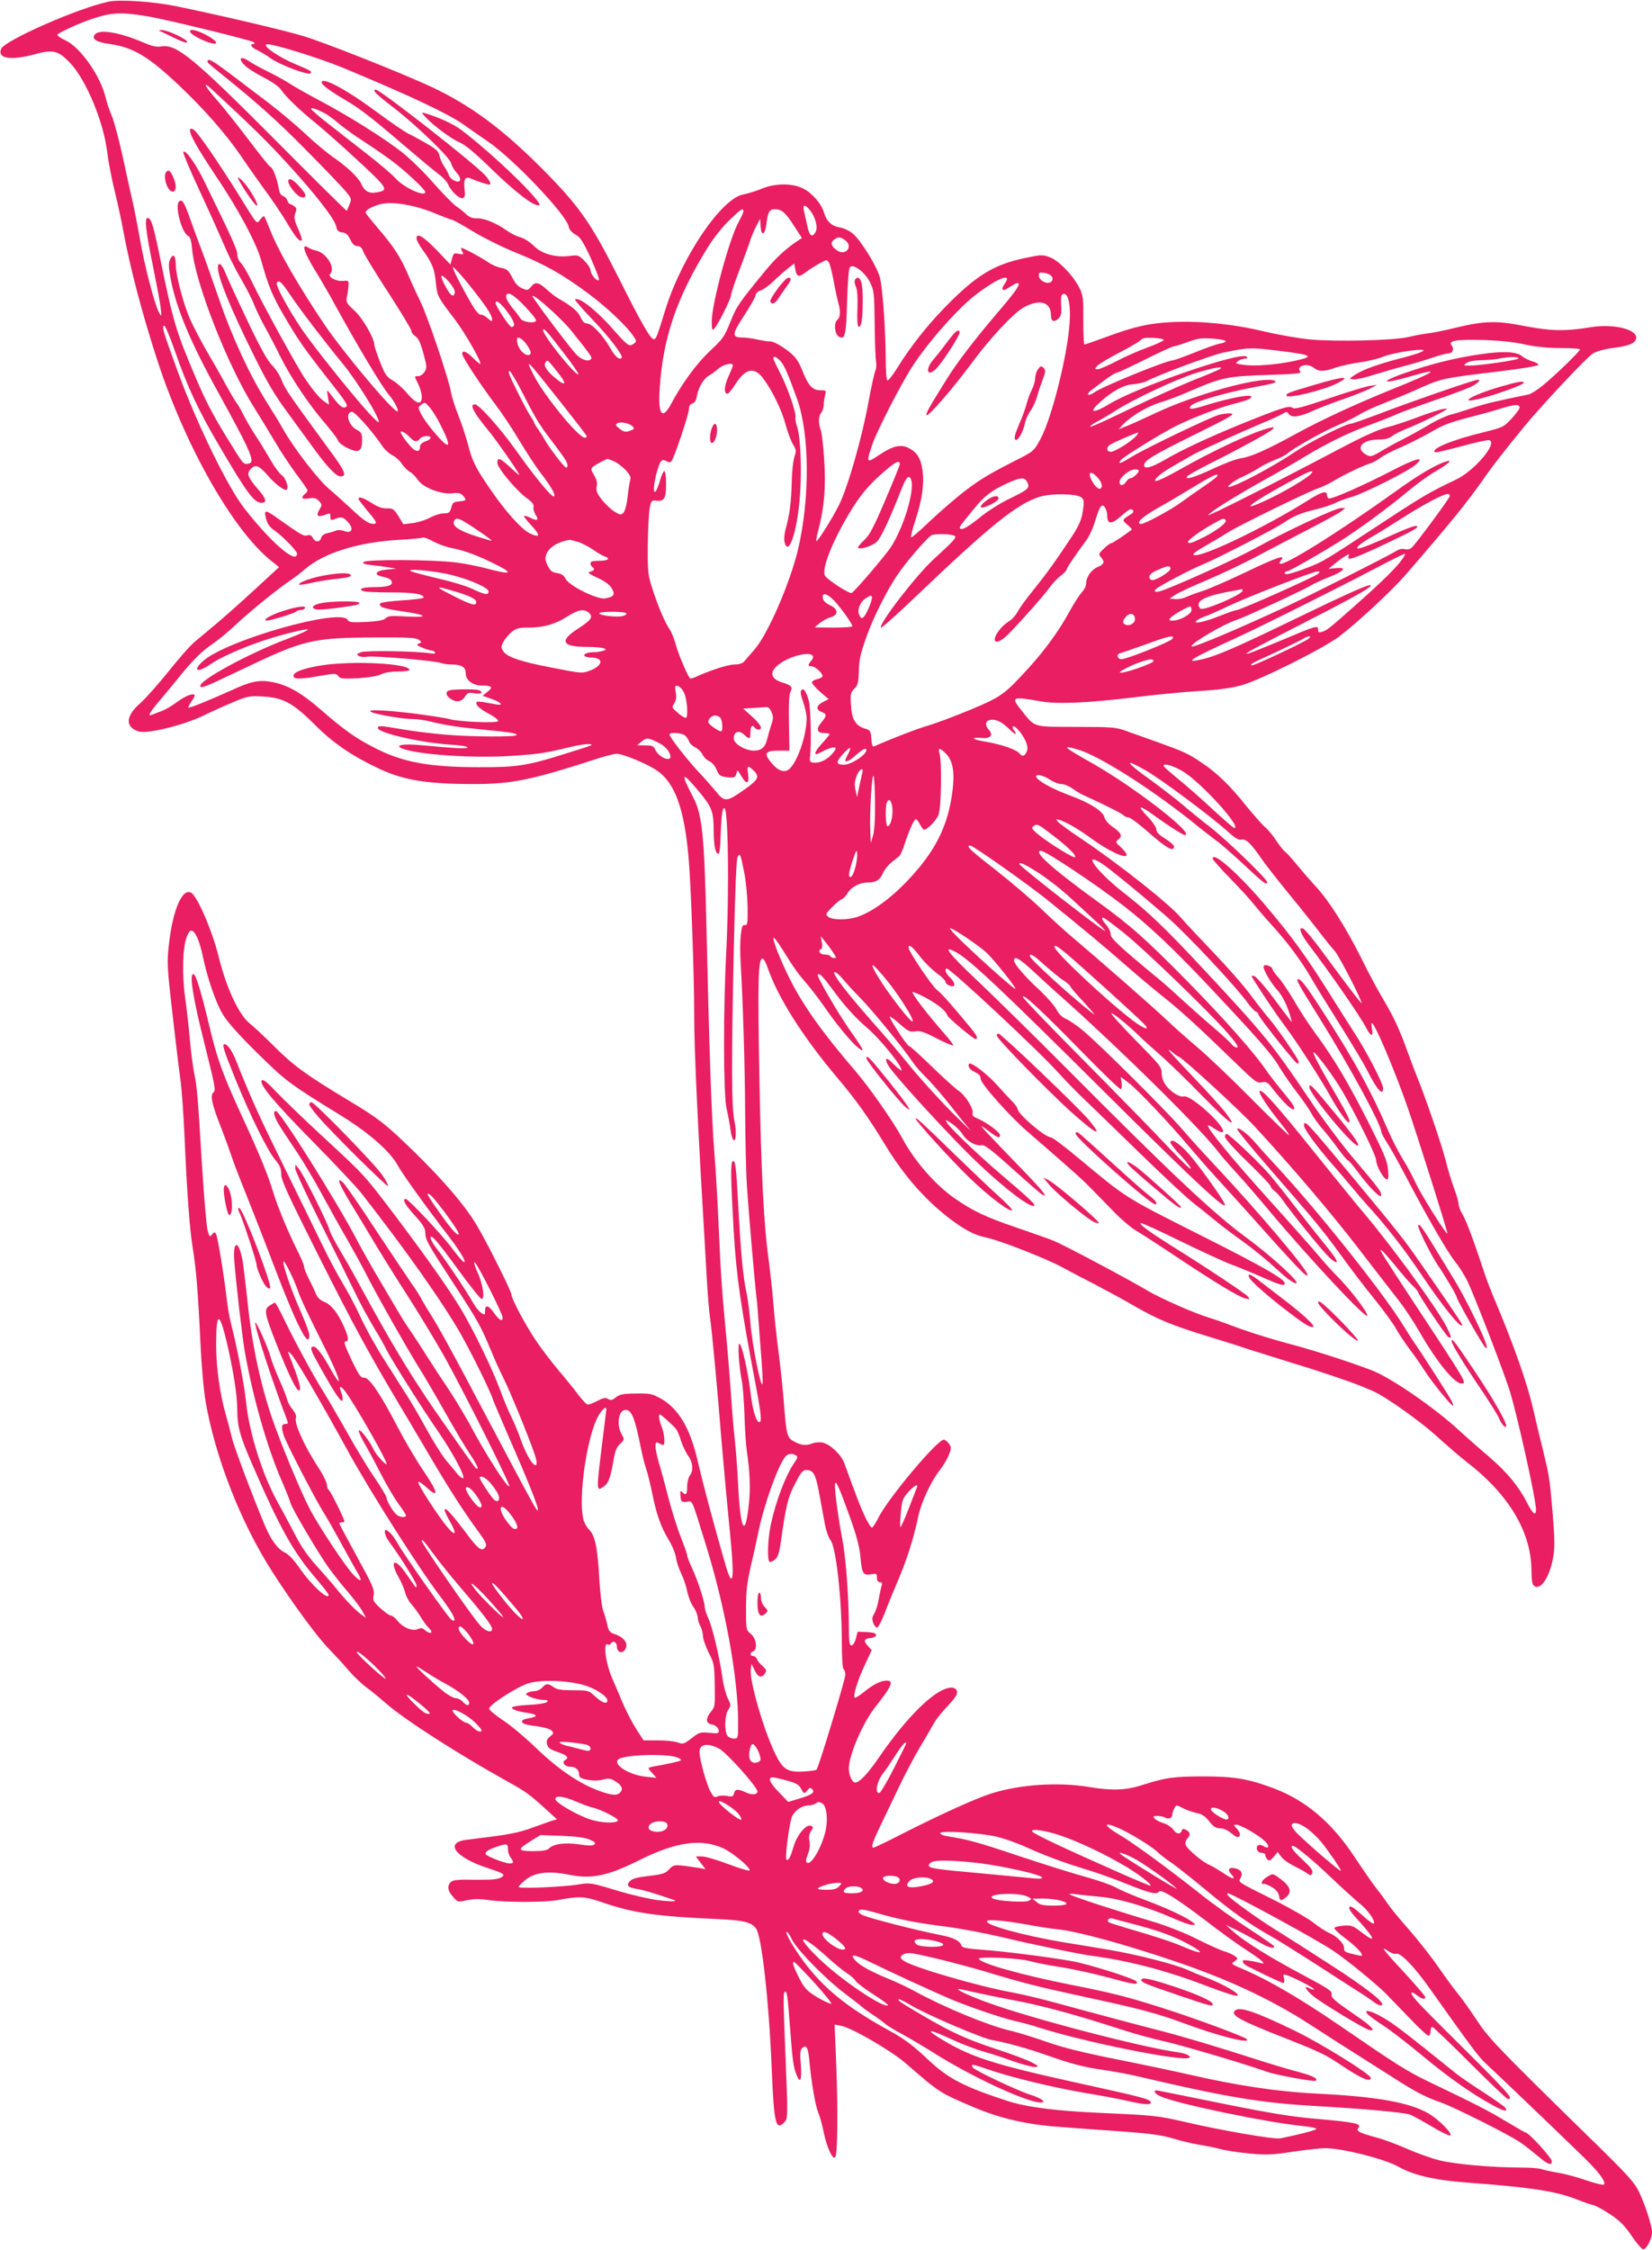 <?xml version="1.0" standalone="no"?>
<!DOCTYPE svg PUBLIC "-//W3C//DTD SVG 20010904//EN"
 "http://www.w3.org/TR/2001/REC-SVG-20010904/DTD/svg10.dtd">
<svg version="1.0" xmlns="http://www.w3.org/2000/svg"
 width="940pt" height="1280pt" viewBox="0 0 940 1280"
 preserveAspectRatio="xMidYMid meet">
<g transform="translate(0,1280) scale(0.1,-0.1)"
fill="#e91e63" stroke="none">
<path d="M615 12790 c-178 -39 -585 -219 -608 -267 -25 -56 54 -69 189 -32
106 29 135 22 202 -48 92 -97 191 -334 212 -508 6 -49 24 -146 41 -215 17 -69
39 -170 49 -225 41 -223 110 -484 197 -750 158 -483 426 -956 641 -1131 l50
-40 -141 -130 c-77 -71 -174 -157 -216 -192 -42 -35 -97 -81 -123 -103 -26
-21 -94 -99 -152 -172 -58 -72 -130 -153 -160 -179 -82 -72 -85 -135 -6 -159
49 -15 255 36 365 89 44 22 120 56 170 77 83 35 94 37 170 33 116 -6 174 -38
299 -163 106 -106 212 -177 370 -251 137 -63 269 -84 534 -84 212 0 325 23
675 136 59 20 120 36 135 36 34 1 173 -56 228 -94 105 -70 159 -219 183 -508
13 -152 31 -657 31 -879 0 -218 20 -633 71 -1491 5 -96 14 -202 19 -235 11
-70 43 -417 65 -695 9 -107 27 -305 40 -440 27 -264 30 -350 15 -350 -5 0 -18
30 -29 68 -80 278 -123 441 -164 613 -42 179 -109 289 -208 344 -49 27 -62 29
-142 28 -71 -1 -92 -5 -113 -22 -20 -16 -29 -18 -44 -9 -14 9 -26 7 -59 -10
-23 -12 -48 -22 -55 -22 -8 0 -33 26 -57 58 -23 31 -75 95 -115 142 -39 47
-96 121 -125 165 -60 89 -139 238 -139 261 0 19 -140 299 -200 399 -66 109
-181 244 -346 406 -171 167 -210 197 -382 300 -235 141 -313 198 -418 303 -56
56 -120 116 -143 134 -62 50 -133 202 -176 377 -36 147 -122 348 -158 367 -51
27 -106 -103 -127 -305 -10 -92 -8 -129 20 -372 17 -148 37 -319 46 -380 8
-60 19 -209 24 -330 14 -320 29 -525 46 -629 20 -122 31 -255 44 -534 6 -135
19 -281 30 -345 55 -318 201 -691 382 -972 117 -182 258 -373 321 -436 29 -30
78 -82 107 -117 30 -35 77 -80 104 -100 28 -20 77 -61 111 -90 103 -92 409
-288 700 -450 94 -52 118 -69 207 -150 l67 -61 -37 -11 c-20 -7 -71 -25 -112
-40 -65 -24 -134 -38 -290 -56 -19 -3 -54 -7 -77 -10 -126 -16 -62 -100 121
-160 97 -32 105 -38 75 -55 -17 -10 -60 -13 -146 -12 -98 2 -125 -1 -138 -13
-22 -23 -18 -50 13 -84 27 -31 27 -31 81 -19 39 8 72 8 127 0 91 -13 309 -13
384 0 130 24 153 23 262 -14 171 -59 303 -78 638 -93 161 -7 204 -17 232 -54
32 -44 73 -406 89 -793 13 -319 23 -363 74 -307 18 19 18 34 6 337 -14 343
-15 392 -7 401 13 13 18 -15 31 -197 15 -197 19 -226 37 -273 21 -55 31 -31
25 56 -6 67 -4 86 8 96 23 20 33 3 40 -68 11 -125 35 -262 51 -300 9 -20 22
-66 29 -102 18 -91 52 -167 67 -152 15 15 17 278 5 561 l-8 194 34 -6 c59 -9
288 -142 372 -215 191 -166 191 -166 379 -246 153 -66 310 -102 497 -115 85
-7 246 -18 359 -26 158 -12 223 -21 282 -39 42 -13 109 -29 150 -36 40 -6 96
-18 123 -25 28 -8 101 -19 162 -25 98 -9 130 -8 249 10 75 11 158 20 185 20
97 0 337 -61 414 -104 85 -49 206 -77 385 -91 370 -27 519 -50 639 -99 33 -13
73 -27 88 -30 15 -4 60 -28 98 -54 54 -36 82 -65 120 -122 28 -41 57 -75 65
-75 19 0 50 61 50 96 0 38 -37 152 -73 229 -28 58 -62 96 -317 344 -497 487
-541 533 -612 642 -37 55 -83 120 -104 145 -20 24 -70 92 -110 150 -40 58
-114 152 -163 208 -50 56 -105 123 -123 149 -17 26 -49 69 -70 95 -20 26 -75
105 -122 176 -129 195 -277 320 -458 388 -144 54 -223 68 -403 68 -166 0 -215
-7 -351 -51 -90 -28 -168 -31 -299 -9 -176 29 -394 14 -557 -38 -92 -30 -286
-118 -495 -224 -89 -46 -166 -83 -173 -83 -15 0 -6 29 40 125 21 44 68 141
103 215 35 74 91 180 124 235 33 55 68 115 77 132 9 18 44 62 77 97 47 50 59
70 54 86 -4 13 -15 20 -31 20 -85 0 -248 -157 -414 -399 -62 -91 -110 -141
-134 -141 -17 0 -36 43 -36 79 0 77 78 258 150 350 95 120 108 151 65 151 -33
0 -78 -23 -133 -68 -23 -19 -45 -32 -49 -29 -10 11 17 99 58 186 l39 84 -20
22 c-28 30 -25 43 13 47 19 2 32 9 32 17 0 10 -15 15 -52 17 l-53 2 -10 -39
c-6 -23 -17 -39 -25 -39 -12 0 -15 21 -15 113 -1 171 -17 391 -39 502 -24 124
-45 289 -39 307 6 16 24 -25 88 -203 35 -98 51 -161 56 -216 8 -94 16 -107 61
-98 30 5 33 4 33 -20 0 -16 6 -25 16 -25 12 0 15 -6 10 -23 -4 -12 -11 -46
-16 -75 -5 -29 -16 -65 -25 -80 -13 -21 -14 -33 -6 -55 6 -16 17 -27 23 -25 7
3 25 38 41 79 15 41 50 126 77 189 52 123 88 236 115 364 18 83 72 199 124
265 32 41 61 99 61 125 0 16 -26 46 -40 46 -37 0 -315 -331 -371 -442 -16 -32
-33 -58 -38 -58 -5 0 -23 28 -39 62 -26 55 -47 110 -118 305 -18 49 -81 108
-124 117 -17 3 -42 1 -56 -4 -37 -15 -65 -12 -104 9 -42 22 -45 34 -60 226 -6
77 -20 205 -30 285 -11 80 -24 206 -30 280 -6 74 -18 180 -25 235 -29 200 -44
502 -54 1045 -10 547 -7 670 16 677 7 3 19 -18 30 -49 57 -169 200 -395 400
-632 102 -120 177 -226 268 -376 106 -175 231 -318 369 -422 87 -66 140 -93
208 -108 75 -15 337 -118 427 -166 47 -26 136 -72 196 -103 61 -32 163 -87
228 -125 124 -71 205 -105 407 -167 69 -21 166 -51 215 -68 50 -16 164 -52
255 -80 147 -44 340 -109 410 -138 14 -6 41 -17 60 -25 70 -30 267 -169 365
-258 55 -50 134 -118 175 -150 234 -181 361 -392 364 -608 1 -68 4 -87 18 -95
37 -24 89 59 107 172 8 48 7 109 -4 240 -18 207 -19 212 -55 361 -16 63 -43
176 -60 250 -32 136 -110 356 -200 570 -27 63 -58 142 -69 175 -60 183 -109
315 -129 347 -12 19 -22 45 -22 56 0 12 -11 52 -25 89 -14 37 -37 111 -50 165
-23 90 -119 370 -166 483 -11 28 -34 88 -51 135 -42 118 -76 192 -137 295 -29
48 -86 154 -126 236 -88 175 -181 322 -256 404 -31 33 -79 89 -109 125 -29 36
-59 69 -66 73 -7 4 -30 32 -50 62 -20 31 -48 65 -64 78 -15 12 -64 68 -110
124 -90 113 -164 185 -249 242 -79 54 -104 65 -248 117 -71 25 -155 55 -188
67 -55 20 -80 22 -282 22 -252 1 -231 -6 -314 98 -58 73 -51 76 116 47 93 -17
274 -8 535 24 113 14 275 30 362 35 105 6 184 17 240 32 104 28 466 209 558
278 105 80 299 260 378 351 262 303 346 406 451 556 48 69 107 144 227 291
104 125 352 390 388 412 21 13 65 25 117 32 91 11 129 28 129 59 0 48 -133 79
-255 59 -148 -24 -227 -23 -378 6 -164 32 -229 30 -393 -9 -55 -14 -125 -28
-155 -32 -30 -3 -81 -13 -114 -21 -84 -20 -412 -28 -560 -14 -66 6 -183 27
-260 45 -168 41 -355 61 -520 54 -134 -6 -220 -25 -389 -88 -60 -22 -112 -40
-116 -40 -3 0 -6 62 -6 138 1 123 -1 142 -21 182 -35 71 -116 156 -168 176
-43 16 -49 16 -148 -5 -174 -37 -276 -100 -453 -282 -106 -110 -191 -218 -269
-343 -26 -42 -51 -73 -56 -70 -5 3 -9 56 -9 117 -1 176 -18 415 -34 471 -19
65 -105 204 -151 245 -21 18 -52 33 -76 37 -48 8 -75 34 -91 86 -15 51 -69
112 -121 137 -62 30 -159 29 -236 -4 -33 -13 -78 -27 -100 -31 -125 -20 -354
-359 -446 -659 -46 -149 -52 -165 -65 -165 -18 0 -73 96 -195 340 -162 322
-226 414 -438 628 -228 229 -409 363 -633 468 -162 76 -611 254 -729 289 -111
34 -508 126 -730 171 -132 26 -317 38 -380 24z m220 -82 c102 -16 599 -138
609 -148 7 -7 6 -10 -2 -10 -24 0 -11 -21 21 -35 17 -8 53 -29 79 -48 49 -35
212 -97 224 -84 11 10 4 15 -85 52 -96 40 -194 108 -163 113 32 5 296 -77 432
-133 376 -156 595 -259 687 -323 29 -21 94 -66 145 -101 147 -103 441 -413
454 -480 4 -18 18 -34 38 -45 27 -14 43 -39 86 -131 28 -63 50 -119 48 -126
-6 -18 -48 30 -48 54 0 10 -15 34 -34 53 -33 33 -38 34 -84 28 -80 -10 -159
11 -204 57 -21 21 -55 43 -76 49 -22 5 -57 23 -79 39 -57 41 -129 71 -169 69
-24 -1 -43 6 -62 24 -15 14 -41 35 -59 47 -17 12 -74 70 -127 130 -52 60 -131
137 -175 172 -97 78 -314 214 -476 299 -66 35 -138 76 -160 90 -22 15 -78 47
-125 70 -47 23 -97 51 -112 61 -51 36 -67 16 -21 -27 15 -14 63 -44 106 -66
43 -22 86 -52 95 -67 26 -39 109 -120 197 -190 44 -36 153 -132 242 -215 171
-158 176 -168 108 -180 -44 -9 -71 6 -89 47 -15 36 -81 99 -166 157 -30 21
-100 79 -155 131 -55 51 -149 130 -210 176 -60 46 -159 121 -220 167 -68 52
-114 81 -119 75 -12 -11 -12 -11 75 -81 200 -161 322 -270 477 -428 96 -96
194 -199 219 -227 44 -51 45 -54 32 -85 -7 -18 -14 -35 -16 -37 -1 -2 -177
171 -390 386 -480 482 -577 563 -664 549 -28 -5 -54 1 -107 24 -134 57 -247
75 -272 44 -21 -25 8 -44 83 -54 136 -20 219 -69 396 -236 143 -135 269 -279
354 -404 39 -58 101 -145 137 -195 37 -49 90 -129 119 -176 52 -88 76 -117 88
-106 3 4 -6 33 -21 66 -22 49 -24 64 -16 87 9 24 8 31 -6 41 -10 7 -21 13 -25
13 -4 0 -10 9 -14 19 -3 11 -14 23 -25 26 -12 4 -21 20 -25 48 -9 52 -34 117
-46 117 -4 0 -60 69 -123 153 -63 83 -144 185 -180 226 -69 78 -89 116 -33 65
237 -220 310 -291 431 -423 162 -177 270 -316 279 -359 5 -24 12 -31 34 -34
21 -2 33 -13 46 -40 13 -27 25 -38 41 -38 16 0 25 -9 34 -33 6 -17 70 -122
142 -232 71 -110 130 -207 130 -216 0 -9 11 -24 24 -32 17 -12 29 -37 45 -97
21 -75 21 -83 6 -106 -8 -13 -24 -24 -35 -24 -24 0 -24 3 0 -45 11 -22 20 -54
20 -72 0 -50 -30 -43 -82 18 -23 28 -61 62 -84 75 -35 21 -44 34 -72 106 -18
46 -32 89 -32 96 0 37 -65 150 -112 194 -47 43 -50 49 -44 80 4 18 8 47 9 63
2 28 0 30 -31 27 -40 -4 -90 24 -73 41 32 32 -22 120 -82 132 -18 4 -38 12
-45 18 -7 5 -15 7 -19 4 -9 -9 16 -64 64 -142 24 -38 60 -101 81 -138 153
-280 298 -522 338 -567 28 -32 57 -90 45 -90 -26 0 -305 332 -413 491 -148
220 -263 419 -309 536 -17 43 -33 80 -36 83 -2 3 -12 -6 -22 -18 -21 -29 -12
-40 -131 153 -102 163 -218 333 -244 354 -9 8 -19 11 -22 8 -15 -14 28 -94
143 -266 129 -191 230 -380 258 -479 42 -150 65 -205 131 -318 80 -137 110
-180 234 -339 130 -165 135 -174 114 -182 -17 -6 -34 9 -87 79 -18 23 -18 23
-11 -20 l6 -44 -24 16 c-27 17 -66 64 -115 136 -42 62 -247 435 -299 546 -24
50 -53 99 -64 109 -11 10 -20 31 -20 48 0 27 -24 80 -186 412 -51 106 -113
192 -121 169 -2 -7 41 -108 96 -226 55 -118 116 -255 137 -304 20 -49 63 -135
96 -192 33 -57 66 -122 74 -145 8 -22 35 -79 61 -126 26 -47 66 -124 89 -171
54 -110 163 -274 252 -376 38 -45 73 -90 76 -101 3 -11 29 -30 56 -43 62 -29
80 -18 80 46 0 37 -4 45 -28 58 -49 25 -70 96 -31 104 16 3 118 -111 175 -196
14 -20 40 -44 57 -52 17 -8 42 -30 54 -49 13 -19 33 -39 45 -45 12 -6 33 -27
46 -46 29 -44 134 -84 198 -76 32 4 45 1 58 -13 23 -25 20 -29 -21 -33 -32 -3
-38 -7 -45 -35 -8 -29 -13 -33 -42 -33 -18 0 -55 -11 -82 -26 -27 -14 -71 -27
-99 -30 l-50 -6 -28 46 c-26 41 -32 45 -65 44 -26 -1 -52 8 -86 30 -49 31 -76
40 -76 24 0 -4 23 -34 50 -67 54 -63 59 -75 34 -75 -27 0 -57 21 -129 89 -39
36 -94 86 -123 110 -61 51 -201 233 -259 336 -22 39 -64 108 -94 155 -95 150
-195 365 -268 575 -38 110 -83 238 -101 285 -18 47 -48 127 -66 179 -35 99
-46 117 -63 107 -30 -19 13 -184 51 -199 10 -3 17 -27 21 -74 16 -188 203
-665 354 -903 33 -52 85 -138 116 -190 30 -52 85 -135 121 -184 36 -48 66 -91
66 -96 0 -4 -7 -13 -15 -20 -26 -22 -17 -32 23 -25 31 5 41 2 57 -15 18 -20
18 -22 2 -50 -20 -33 -10 -44 28 -30 35 13 35 13 35 -11 0 -16 4 -19 18 -14
41 17 52 16 76 -9 42 -41 31 -75 -18 -56 -16 6 -35 6 -49 0 -12 -5 -34 -11
-48 -14 -15 -3 -29 -14 -32 -26 -7 -26 -33 -26 -47 0 -8 15 -17 19 -31 15 -20
-7 -33 0 -174 100 -66 47 -75 46 -61 -6 8 -31 21 -48 51 -69 44 -31 125 -114
125 -129 0 -65 -149 63 -301 259 -95 122 -272 486 -377 775 -84 230 -94 262
-77 262 6 0 33 -66 61 -146 70 -201 134 -338 252 -538 160 -272 198 -323 241
-323 32 0 26 23 -20 76 -58 67 -67 89 -44 114 28 31 47 24 99 -35 44 -51 97
-90 108 -80 12 13 -7 68 -29 82 -13 9 -42 48 -64 87 -23 39 -60 101 -84 137
-24 36 -55 90 -70 120 -15 30 -33 61 -40 69 -7 8 -35 56 -62 105 -27 50 -77
138 -112 197 -34 59 -75 139 -92 178 -38 90 -79 247 -79 305 0 52 -15 67 -32
30 -9 -20 -9 -42 0 -94 29 -169 108 -363 267 -651 203 -369 221 -413 175 -418
-27 -3 -23 -7 -125 158 -79 130 -117 203 -174 338 -111 261 -126 313 -201 679
-38 185 -50 223 -71 223 -18 0 -8 -83 30 -267 21 -104 42 -213 45 -243 6 -53
6 -54 -9 -28 -25 44 -84 270 -110 425 -14 78 -34 182 -46 230 -11 48 -35 159
-54 246 -19 86 -45 183 -58 215 -13 31 -30 80 -36 107 -29 123 -144 287 -230
326 -27 13 -47 27 -44 32 7 12 133 69 201 91 106 35 164 38 307 14z m1014
-553 c16 -8 51 -34 78 -57 26 -23 93 -71 148 -106 55 -36 127 -86 160 -111 70
-52 185 -160 185 -173 0 -31 -123 25 -169 77 -18 21 -90 82 -159 136 -70 55
-171 133 -224 175 -54 42 -98 80 -98 85 0 9 32 -1 79 -26z m514 -531 c31 -7
89 -27 128 -44 39 -16 75 -30 81 -30 5 0 58 -29 117 -65 59 -36 167 -90 239
-119 176 -72 261 -120 408 -227 114 -84 230 -193 271 -255 16 -25 16 -27 -2
-40 -24 -18 -34 -11 -114 80 -97 111 -199 191 -219 172 -2 -3 40 -52 94 -108
99 -103 183 -212 171 -224 -14 -14 -38 8 -67 60 -39 69 -103 136 -130 136 -14
0 -26 11 -36 35 -13 32 -52 65 -125 106 -16 9 -47 33 -69 53 -46 42 -65 45
-89 14 -17 -20 -21 -21 -50 -8 -22 9 -40 28 -56 61 -22 41 -30 49 -62 55 -21
3 -56 18 -78 34 -39 27 -139 80 -150 80 -3 0 -1 -9 5 -20 10 -18 8 -19 -19
-14 -27 6 -31 3 -39 -27 l-9 -34 -79 83 c-77 79 -114 100 -114 66 0 -9 15 -38
34 -64 55 -76 69 -110 76 -188 8 -77 9 -79 111 -213 57 -75 156 -249 141 -249
-4 0 -23 16 -42 35 -35 36 -60 45 -60 22 0 -17 102 -173 186 -284 38 -50 101
-144 139 -209 39 -64 93 -148 122 -185 60 -78 87 -126 75 -133 -12 -7 -111
114 -216 262 -88 124 -211 262 -234 262 -32 0 -9 -45 81 -154 41 -50 145 -198
172 -246 5 -8 -17 9 -48 38 -62 58 -77 63 -77 29 0 -29 109 -159 169 -202 29
-21 40 -35 37 -49 -3 -10 2 -29 11 -43 21 -32 11 -39 -28 -19 -18 9 -34 14
-37 11 -3 -2 17 -28 44 -57 51 -55 48 -70 -11 -42 -47 22 -139 125 -224 249
-87 127 -104 161 -129 260 -12 44 -36 118 -55 165 -19 47 -37 105 -41 130 -11
70 -135 437 -174 515 -19 39 -50 105 -68 148 -42 100 -82 162 -171 266 -40 47
-73 88 -73 92 0 13 30 31 72 44 48 16 119 12 211 -11z m2246 -20 c31 -40 46
-96 32 -123 -20 -36 -36 -24 -48 37 -7 31 -15 69 -19 85 -8 35 8 35 35 1z
m-379 -6 c0 -7 -12 -33 -25 -57 -53 -91 -155 -468 -155 -568 0 -49 2 -55 14
-43 22 24 96 171 96 192 0 10 22 76 49 146 27 70 54 145 61 167 7 22 22 58 34
80 l21 40 3 -43 c4 -59 25 -50 33 14 8 67 17 84 46 84 41 0 62 -18 110 -93
l46 -71 -23 -15 c-64 -42 -124 -97 -177 -161 -164 -200 -171 -211 -207 -301
-34 -84 -43 -98 -117 -166 -76 -72 -159 -185 -221 -302 -51 -94 -75 -59 -64
95 20 287 97 512 274 798 33 53 84 117 122 153 66 64 80 73 80 51z m578 -164
c49 -34 6 -92 -44 -59 -34 22 -41 45 -19 61 24 18 36 18 63 -2z m-89 -132 c5
-10 17 -59 26 -108 9 -49 21 -103 26 -120 13 -45 11 -80 -7 -94 -20 -17 -15
-79 8 -94 36 -22 43 5 48 199 4 123 9 188 17 196 20 20 87 -32 114 -88 22 -45
24 -60 26 -232 1 -102 4 -200 8 -218 3 -18 1 -41 -4 -51 -5 -10 -24 -95 -41
-188 -36 -197 -117 -479 -167 -579 -40 -79 -122 -209 -128 -203 -2 2 2 29 11
60 34 132 44 244 34 398 -5 81 -14 159 -20 174 -14 37 -13 82 3 98 6 7 13 27
14 43 0 17 4 42 8 58 7 26 6 27 -27 27 -45 0 -69 26 -103 113 -20 50 -38 76
-69 101 -47 39 -101 68 -119 64 -6 -1 -36 4 -65 10 -29 7 -68 12 -86 12 -64 0
-62 18 9 126 35 55 65 106 65 116 0 9 13 21 29 26 16 6 49 29 72 52 23 23 60
55 80 71 l38 30 7 -36 c7 -40 20 -44 57 -15 30 24 109 70 119 70 4 0 12 -8 17
-18z m-2049 -123 c93 -116 130 -171 130 -196 0 -14 -3 -13 -23 5 -13 12 -31
22 -40 22 -19 0 -41 33 -116 173 -29 53 -48 97 -43 97 6 0 47 -45 92 -101z
m3314 49 c8 -13 7 -21 -2 -30 -18 -18 -66 2 -70 30 -3 21 0 23 29 20 17 -2 37
-11 43 -20z m-3396 -90 c-5 -33 -22 -24 -50 27 -40 72 -34 87 13 36 23 -26 39
-53 37 -63z m3142 74 c0 -4 -7 -18 -16 -30 -19 -28 -10 -41 16 -24 11 7 29 17
40 24 10 7 22 9 25 6 10 -9 -20 -51 -126 -175 -119 -139 -225 -278 -278 -363
-100 -160 -123 -200 -119 -211 5 -16 150 150 265 306 100 135 230 273 286 305
90 51 157 34 157 -42 0 -35 16 -44 41 -22 17 16 20 28 17 79 -2 50 0 60 14 63
27 5 42 -67 34 -168 -13 -186 -101 -537 -165 -656 -34 -64 -41 -71 -106 -105
-182 -92 -227 -119 -317 -186 -53 -40 -144 -119 -203 -174 -58 -56 -108 -99
-111 -96 -3 3 8 48 25 99 38 115 51 205 40 282 -9 69 -31 104 -80 128 -45 23
-91 11 -171 -43 -68 -46 -70 -42 -34 64 25 73 155 328 222 434 92 144 270 346
376 424 97 72 168 107 168 81z m-4079 -89 c57 -85 191 -260 300 -393 70 -84
190 -275 203 -321 6 -19 -3 -13 -41 26 -89 94 -334 399 -401 500 -78 117 -145
243 -137 256 12 19 26 7 76 -68z m1332 -62 c37 -38 67 -75 67 -83 0 -21 -78
-11 -90 12 -5 9 -25 36 -45 59 -19 24 -35 51 -35 62 0 37 37 19 103 -50z m265
-139 c110 -137 122 -154 116 -163 -12 -19 -54 -8 -84 24 -33 32 -250 322 -250
332 0 20 162 -124 218 -193z m-352 91 c33 -46 38 -73 14 -73 -11 0 -90 119
-90 136 0 25 37 -6 76 -63z m313 -223 c51 -66 88 -120 82 -120 -24 0 -201 222
-201 252 0 19 26 -10 119 -132z m-237 78 c21 -18 48 -60 48 -75 0 -7 -6 -13
-14 -13 -24 0 -56 34 -62 68 -7 34 2 40 28 20z m3649 -3 c-2 -5 -43 -24 -90
-41 -47 -17 -126 -51 -175 -77 -49 -26 -99 -47 -109 -47 -19 0 -19 1 -3 19 9
10 65 44 125 75 60 31 114 63 121 71 10 12 29 15 74 13 36 -2 59 -7 57 -13z
m352 -4 c5 -5 -9 -12 -30 -15 -21 -4 -87 -27 -147 -52 -61 -24 -116 -44 -123
-44 -35 0 -399 -148 -446 -182 -16 -11 -31 -17 -35 -13 -4 4 3 14 16 24 12 9
47 35 78 59 31 23 62 42 69 42 6 0 79 34 161 75 82 41 156 75 164 75 8 0 44
12 80 25 54 20 77 23 135 19 38 -2 73 -8 78 -13z m1706 -21 c62 -13 130 -20
203 -20 59 0 108 -3 108 -8 0 -11 -146 -152 -213 -206 -31 -25 -67 -48 -80
-50 -190 -39 -245 -52 -317 -76 -47 -16 -105 -34 -130 -40 -25 -7 -81 -33
-125 -60 -44 -26 -109 -62 -145 -80 -36 -18 -91 -48 -122 -67 -50 -30 -60 -32
-80 -22 -71 37 -31 89 70 89 34 0 57 6 74 20 14 10 49 28 79 40 30 11 99 43
154 70 83 42 93 49 60 44 -21 -3 -87 -24 -145 -46 -58 -22 -138 -49 -179 -59
-50 -13 -141 -54 -280 -128 -360 -190 -743 -383 -736 -371 11 18 155 108 310
195 77 42 183 103 235 135 137 82 248 137 383 186 64 24 130 50 145 58 15 7
108 42 207 76 99 34 196 70 217 81 40 20 57 39 36 39 -19 0 -397 -131 -565
-196 -78 -29 -147 -54 -155 -54 -29 0 -230 -101 -314 -157 -132 -89 -347 -203
-382 -203 -17 0 32 37 74 56 28 12 71 35 97 52 25 16 68 37 94 47 26 10 57 25
68 35 39 33 195 121 282 159 48 20 108 50 132 65 24 15 84 43 135 62 50 20
129 52 176 73 155 70 148 68 485 109 125 15 220 31 219 37 -1 6 -17 15 -37 20
-19 6 -43 18 -54 27 -28 25 -88 31 -194 19 -139 -17 -277 -48 -413 -92 -205
-66 -225 -96 -27 -39 180 52 142 26 -112 -76 -213 -87 -393 -170 -547 -254
-164 -90 -253 -129 -309 -137 -25 -3 -97 -30 -160 -60 -111 -51 -160 -65 -146
-43 4 6 57 36 118 67 167 83 350 183 367 200 13 14 12 15 -15 9 -91 -21 -319
-127 -523 -243 -116 -65 -160 -78 -109 -30 24 22 75 53 202 124 35 20 277 130
380 173 55 22 110 48 123 56 22 14 25 14 36 -2 16 -22 63 -15 137 19 30 14
108 44 174 67 66 23 136 51 155 62 l35 19 -40 -6 c-22 -3 -127 -35 -233 -71
-153 -52 -196 -63 -207 -54 -18 15 -61 1 -280 -87 -191 -78 -341 -147 -446
-208 -80 -46 -119 -56 -119 -31 0 26 52 57 290 175 195 96 230 116 205 119
-16 2 -48 -2 -70 -8 -58 -18 -408 -186 -490 -235 -69 -43 -89 -49 -66 -21 17
20 231 152 313 193 99 49 257 109 337 128 74 19 99 30 88 41 -10 11 -127 -12
-241 -47 -97 -30 -115 -31 -101 -9 15 24 197 77 374 110 95 17 120 25 106 33
-60 33 -442 -70 -685 -185 -58 -27 -127 -59 -155 -70 l-50 -20 25 27 c44 47
140 104 210 125 38 11 120 42 183 70 170 73 205 80 429 87 161 5 196 9 187 19
-27 32 38 52 75 23 30 -24 59 -24 127 0 30 10 92 24 139 30 47 7 104 21 128
31 38 17 162 40 215 40 44 0 -1 -19 -113 -48 -134 -35 -211 -63 -260 -94 -35
-23 -35 -23 -9 -26 14 -2 68 10 120 27 52 16 130 39 174 50 44 11 113 32 154
46 41 14 83 25 93 25 24 0 34 26 18 45 -23 27 26 35 180 31 93 -3 179 -12 239
-26z m-1406 -35 c200 -25 211 -32 88 -59 -101 -21 -225 -31 -287 -21 -45 6
-47 8 -29 21 10 8 28 14 39 14 15 0 17 3 9 11 -32 32 -627 -174 -782 -270 -91
-55 -121 -50 -53 10 70 64 138 101 189 103 27 2 62 10 78 18 74 39 367 147
435 162 144 30 157 30 313 11z m-2833 -58 c22 -23 44 -74 96 -218 71 -200 73
-564 5 -854 -46 -193 -173 -485 -248 -570 -24 -27 -50 -58 -58 -67 -10 -12
-29 -18 -57 -18 -35 0 -140 -34 -225 -73 -13 -6 -25 -8 -27 -6 -15 18 -69 145
-81 193 -9 32 -24 70 -34 85 -27 39 -64 125 -97 226 -28 86 -29 98 -28 255 1
91 6 185 11 210 8 42 11 45 37 42 46 -5 56 12 56 94 0 41 -4 74 -10 74 -5 0
-17 -25 -25 -55 -31 -105 -48 -70 -20 40 20 75 30 88 56 72 13 -8 22 -8 29 -1
15 15 99 265 100 296 0 18 7 29 20 33 14 4 22 19 26 46 8 45 39 97 69 113 11
6 35 23 53 39 31 26 82 37 82 18 0 -5 -12 -34 -26 -65 -24 -53 -26 -96 -4 -96
5 0 25 24 44 54 57 89 105 101 155 38 50 -64 109 -182 131 -267 12 -44 31 -95
43 -114 18 -30 19 -37 7 -70 -7 -20 -14 -85 -15 -146 -3 -112 -12 -184 -35
-266 -7 -25 -10 -57 -6 -72 22 -88 71 54 87 253 12 150 5 344 -16 404 -7 21
-11 44 -9 50 8 21 -46 177 -87 254 -21 41 -39 78 -39 83 0 16 17 10 40 -14z
m4200 14 c0 -9 -221 -41 -280 -41 -33 1 -34 1 -16 15 12 9 43 15 80 16 34 0
79 4 101 8 55 12 115 13 115 2z m-5476 -67 c69 -84 60 -101 -18 -33 -42 38
-56 66 -39 82 10 10 8 11 57 -49z m12 -164 c88 -111 161 -205 162 -210 2 -6
-3 -10 -10 -10 -37 0 -232 240 -292 357 -51 102 -42 93 140 -137z m3764 170
c-8 -5 -73 -33 -145 -61 -71 -28 -232 -100 -358 -161 -125 -61 -230 -109 -233
-105 -3 3 13 15 35 27 23 11 71 40 109 64 101 65 344 179 457 214 101 31 165
42 135 22z m-3984 -102 c91 -177 106 -204 177 -298 40 -52 77 -103 84 -115 15
-24 16 -45 4 -45 -10 0 -102 121 -123 161 -7 13 -23 38 -35 56 -13 17 -23 34
-23 38 0 4 -10 20 -21 37 -20 28 -101 187 -120 236 -5 12 -5 22 0 22 5 0 30
-42 57 -92z m-511 -115 c14 -16 44 -63 65 -107 65 -129 50 -141 -42 -32 -31
37 -64 83 -73 103 -17 35 -17 37 1 50 23 17 19 18 49 -14z m6202 1 c2 -7 -18
-35 -44 -63 -47 -51 -50 -52 -166 -81 -177 -43 -302 -95 -270 -113 4 -2 72 14
151 35 79 22 149 37 157 34 48 -18 -89 -178 -194 -226 -137 -64 -192 -96 -424
-249 -322 -212 -331 -217 -417 -250 -94 -36 -130 -44 -130 -31 0 5 6 10 13 10
12 0 173 91 301 171 96 59 284 197 388 285 48 40 118 91 157 113 75 44 100 68
60 56 -56 -16 -156 -75 -285 -168 -332 -238 -643 -432 -662 -413 -3 3 1 12 8
21 27 32 -27 14 -200 -69 -96 -46 -206 -94 -245 -107 -38 -12 -83 -29 -100
-37 -16 -7 -43 -12 -60 -10 l-30 3 35 23 c19 12 100 50 180 83 80 34 215 98
300 144 85 45 218 114 295 154 77 40 151 81 165 91 l25 20 -25 0 c-31 0 -315
-133 -488 -229 -121 -66 -484 -229 -544 -245 -33 -8 -37 4 -8 22 63 39 186
103 254 131 84 35 418 207 463 239 51 35 95 54 175 73 43 10 95 27 116 38 20
10 62 26 93 34 73 21 328 150 365 184 55 50 4 38 -135 -34 -170 -88 -348 -166
-361 -158 -6 3 -10 13 -10 21 0 24 -30 16 -94 -24 -272 -172 -666 -357 -666
-314 0 5 35 28 78 52 42 24 95 56 117 70 52 35 458 233 510 250 22 7 65 27 95
45 58 35 168 88 210 100 14 4 39 19 57 32 17 13 69 40 115 59 45 20 121 58
168 85 83 47 104 55 255 94 39 10 104 28 145 41 80 24 101 26 107 8z m-5048
-109 c13 -12 11 -16 -13 -25 -28 -10 -38 -8 -69 18 -14 12 -15 17 -5 24 17 11
69 1 87 -17z m-1265 -64 c23 -25 39 -27 56 -6 14 17 60 20 60 4 0 -5 -13 -15
-30 -20 -18 -7 -30 -18 -30 -28 0 -25 -10 -32 -32 -20 -20 11 -78 86 -78 101
0 12 31 -6 54 -31z m4131 9 c-29 -33 -122 -90 -144 -90 -26 0 -28 26 -3 41 21
13 144 67 156 68 5 1 1 -8 -9 -19z m-2972 -144 c18 -7 47 -30 66 -49 26 -28
32 -41 27 -59 -4 -13 -11 -56 -15 -96 -5 -44 -15 -80 -24 -89 -14 -14 -19 -13
-51 7 -20 12 -52 43 -72 68 -28 36 -33 52 -29 74 5 20 0 40 -14 64 -21 35 -21
37 -4 51 15 12 71 41 81 43 1 0 17 -6 35 -14z m1627 -17 c0 -6 -37 -97 -82
-202 -67 -158 -89 -199 -121 -230 -22 -20 -38 -40 -35 -43 13 -12 82 10 108
35 24 23 75 134 142 305 26 67 44 80 54 41 17 -67 -49 -277 -120 -382 -35 -51
-206 -251 -220 -256 -15 -6 -145 80 -153 100 -16 42 40 185 137 349 63 106
114 167 204 244 64 55 86 65 86 39z m1360 -36 c0 -12 -33 -43 -46 -43 -8 0
-19 -9 -26 -20 -16 -25 -38 -26 -38 -1 0 24 57 71 88 71 12 0 22 -3 22 -7z
m980 -18 c-20 -24 -148 -100 -241 -144 -206 -97 -84 -8 180 131 60 31 80 36
61 13z m-1215 -21 c28 -30 33 -64 10 -64 -8 0 -24 15 -35 33 -36 58 -19 78 25
31z m680 6 c-4 -6 -41 -34 -83 -62 -42 -29 -95 -66 -118 -83 -51 -39 -208
-125 -229 -125 -40 0 7 43 105 97 30 16 111 64 180 106 116 71 160 92 145 67z
m-1079 -35 c15 -31 5 -40 -106 -94 -47 -22 -119 -68 -160 -101 -74 -60 -106
-77 -118 -66 -3 4 3 17 14 30 10 13 41 51 68 84 55 69 102 105 190 144 76 34
98 35 112 3z m309 -86 c14 -13 14 -25 6 -79 -8 -49 -22 -80 -60 -139 -91 -138
-145 -213 -219 -305 -40 -49 -82 -106 -92 -127 -11 -20 -35 -46 -54 -57 -35
-21 -76 -74 -76 -99 0 -27 40 -11 83 35 86 89 190 207 224 253 18 26 49 59 68
73 19 15 35 32 35 37 0 9 41 70 110 164 17 22 40 72 51 110 27 88 38 103 56
79 7 -10 13 -30 13 -45 0 -53 24 -54 80 -4 40 35 55 44 64 35 8 -9 6 -15 -7
-24 -54 -33 -54 -34 -22 -61 16 -13 27 -26 25 -28 -44 -34 -110 -77 -117 -77
-6 0 -25 -14 -42 -31 -30 -28 -31 -32 -17 -48 24 -27 19 -41 -19 -57 -36 -15
-65 -57 -65 -95 0 -13 -11 -34 -24 -48 -14 -15 -46 -64 -71 -111 -62 -112
-137 -215 -232 -320 -137 -150 -154 -163 -328 -236 -87 -36 -195 -77 -240 -90
-65 -19 -198 -70 -312 -120 -8 -4 -13 10 -15 43 -3 45 -5 49 -38 59 -53 17
-74 53 -78 134 -4 62 -2 71 19 92 21 21 24 35 26 101 1 62 9 99 43 194 37 106
116 263 174 349 52 78 178 223 198 230 31 10 120 6 132 -6 9 -9 -10 -29 -120
-130 -96 -87 -311 -364 -302 -390 2 -6 86 69 188 166 431 412 585 537 716 578
66 21 217 18 239 -5z m2095 10 c0 -11 -185 -262 -216 -293 -10 -10 -24 -14
-40 -10 -15 4 -34 0 -49 -10 -39 -25 -482 -249 -634 -320 -248 -116 -511 -227
-528 -224 -29 5 176 128 257 153 39 12 392 176 420 195 14 9 62 31 107 49 86
34 99 56 31 49 l-39 -4 33 27 c18 15 45 35 60 44 26 15 27 15 21 -1 -10 -26
31 -12 202 68 177 84 207 101 182 106 -9 2 -67 -20 -128 -48 -111 -51 -183
-80 -201 -80 -20 0 15 30 71 62 31 17 111 67 178 110 119 76 235 138 261 138
6 0 12 -5 12 -11z m-5599 -152 c56 -34 150 -100 147 -103 -2 -1 -43 11 -93 27
-94 31 -132 56 -122 83 9 22 25 20 68 -7z m4323 14 c9 -14 -49 -58 -125 -97
-70 -35 -89 -40 -89 -26 0 11 79 68 144 103 56 32 62 33 70 20z m-4397 -160
c68 -13 153 -45 258 -99 88 -45 67 -51 -57 -18 -51 14 -136 31 -188 37 -131
16 -505 18 -521 2 -8 -8 3 -13 47 -18 33 -3 77 -9 99 -13 l40 -7 -55 -5 c-63
-6 -77 -30 -24 -40 39 -9 54 -18 54 -34 0 -18 -32 -26 -107 -26 -63 0 -91 -13
-50 -24 12 -3 81 -6 154 -6 127 0 183 -9 183 -29 0 -5 -54 -12 -120 -16 -66
-4 -123 -12 -126 -17 -12 -19 16 -30 122 -45 146 -21 161 -37 27 -30 -86 5
-105 4 -118 -10 -12 -11 -43 -17 -112 -21 -82 -4 -97 -2 -105 12 -39 69 -685
-114 -821 -233 -64 -57 -36 -72 38 -21 59 40 176 93 304 136 89 30 224 64 249
64 16 -1 -29 -22 -118 -56 -216 -82 -490 -231 -490 -265 0 -18 26 -8 224 87
368 176 407 186 777 188 184 1 229 -2 243 -14 17 -13 17 -14 -1 -21 -15 -6
-12 -10 19 -23 21 -9 44 -16 52 -16 8 0 18 -5 21 -11 5 -7 -4 -9 -27 -5 -81
12 -365 17 -393 6 -27 -10 -28 -12 -12 -22 10 -5 30 -7 43 -4 31 8 386 -22
421 -35 13 -5 42 -9 64 -9 56 0 79 -15 79 -50 0 -40 40 -70 95 -70 55 0 62 -9
28 -36 l-27 -22 52 -18 c58 -21 70 -40 20 -30 -108 20 -110 20 -106 0 2 -11
28 -32 66 -52 37 -20 60 -38 56 -44 -8 -13 -219 -4 -274 11 -19 6 -107 19
-195 31 -169 21 -281 26 -255 11 24 -14 177 -41 234 -41 28 0 77 -7 108 -15
74 -19 157 -32 293 -45 156 -15 195 -21 195 -31 0 -12 -252 -11 -407 2 -70 6
-179 19 -241 30 -132 22 -142 23 -142 8 0 -28 244 -84 413 -95 53 -3 97 -10
97 -15 0 -10 -71 -6 -263 12 -105 10 -157 0 -106 -20 92 -34 399 -55 615 -41
156 10 192 15 337 50 49 12 98 19 110 17 27 -4 31 -2 -138 -55 -215 -68 -275
-77 -490 -76 -293 0 -442 29 -611 119 -97 51 -160 96 -291 210 -107 93 -187
139 -273 155 -75 14 -118 6 -234 -47 -128 -58 -240 -103 -244 -98 -2 2 6 18
18 35 12 17 20 34 17 37 -12 11 -56 -8 -102 -42 -25 -19 -62 -41 -83 -49 -20
-7 -45 -17 -55 -21 -29 -12 -19 7 35 72 29 35 76 90 103 124 88 110 139 161
199 202 33 22 94 72 135 111 82 77 237 203 314 255 27 18 63 46 81 62 106 93
305 155 533 168 73 4 135 10 139 13 3 4 29 -6 58 -21 28 -16 79 -34 113 -40z
m707 38 c22 -6 61 -26 88 -44 27 -19 57 -37 68 -40 37 -12 20 -25 -30 -25 -37
0 -50 -4 -50 -14 0 -8 5 -18 10 -21 17 -10 11 -23 -12 -27 -18 -4 -9 -11 42
-35 45 -21 70 -40 82 -61 19 -35 12 -46 -38 -56 -42 -9 -207 72 -226 112 -10
20 -23 28 -48 32 -28 4 -38 12 -54 43 -15 32 -16 42 -6 67 16 38 65 68 130 79
3 1 23 -4 44 -10z m4694 -101 c-31 -45 -110 -123 -262 -258 -156 -138 -165
-145 -193 -154 -19 -6 -23 -4 -23 13 0 25 -10 23 -210 -62 -85 -35 -166 -68
-180 -72 -24 -7 -24 -6 -5 7 11 8 144 78 295 155 297 152 400 209 400 223 0
13 -124 -42 -448 -199 -322 -156 -430 -202 -510 -221 -114 -26 -69 2 200 125
147 68 542 265 798 399 80 42 149 76 153 76 5 0 -2 -15 -15 -32z m-1318 -53
c0 -16 -78 -65 -103 -65 -10 0 -17 8 -17 19 0 12 15 25 48 39 56 25 72 27 72
7z m-4090 -36 c108 -27 210 -73 210 -93 0 -23 -20 -20 -92 14 -36 17 -123 43
-194 59 -71 17 -140 35 -154 41 -44 19 137 3 230 -21z m4930 7 c-18 -17 -442
-206 -462 -206 -8 0 -53 -16 -101 -35 -90 -36 -162 -49 -122 -21 11 7 31 17
45 21 14 4 68 28 120 53 113 54 487 200 515 201 17 1 17 -1 5 -13z m-4930 -95
c96 -27 140 -48 140 -65 0 -25 -24 -19 -120 29 -117 59 -120 65 -20 36z m4500
-1 c0 -21 -210 -112 -237 -103 -7 3 -13 13 -13 24 0 27 52 50 155 70 50 9 91
17 93 18 1 0 2 -3 2 -9z m-2325 -55 c35 -36 105 -133 105 -147 0 -5 -48 -8
-107 -8 l-108 1 30 25 c17 13 44 28 60 32 47 13 46 47 -2 69 -25 12 -39 26
-41 41 -5 33 22 28 63 -13z m205 -27 c-11 -28 -26 -58 -34 -66 -12 -12 -16
-11 -26 8 -14 27 2 73 34 95 40 29 47 19 26 -37z m1830 -28 c0 -23 -65 -60
-106 -60 -23 0 -25 2 -13 16 12 15 96 63 112 64 4 0 7 -9 7 -20z m-3429 -16
c26 -23 14 -41 -62 -90 -109 -70 -92 -104 53 -104 87 0 130 -12 86 -23 -12 -4
-35 -7 -50 -7 -35 0 -59 -10 -52 -21 3 -5 20 -9 37 -9 74 -1 70 -46 -7 -75
-42 -16 -48 -16 -205 15 -186 35 -265 62 -287 95 -14 21 -14 27 0 53 8 16 29
41 46 56 27 22 41 26 99 26 84 0 150 19 221 64 60 39 94 44 121 20z m213 -3
c3 -5 -6 -12 -20 -15 -33 -9 -134 3 -134 15 0 12 147 12 154 0z m2894 -28 c4
-25 -27 -46 -52 -37 -21 8 -20 23 1 46 21 24 47 19 51 -9z m212 -118 c-14 -17
-259 -115 -289 -115 -23 0 -30 29 -8 34 12 3 68 22 207 72 78 28 108 31 90 9z
m772 -1 c-37 -25 -314 -155 -320 -149 -8 8 -6 9 138 75 74 35 144 69 155 76
11 8 26 14 34 14 11 0 8 -5 -7 -16z m-2817 -95 c4 -5 0 -18 -9 -28 -20 -23
-20 -31 1 -31 20 0 63 -38 63 -55 0 -7 -13 -15 -30 -18 -16 -4 -30 -12 -30
-19 0 -6 21 -31 47 -54 l48 -41 -33 -17 c-38 -20 -41 -43 -7 -56 31 -12 31
-21 -1 -59 -32 -38 -26 -61 16 -61 16 0 30 -3 30 -6 0 -4 -18 -26 -40 -50 -36
-39 -49 -64 -35 -64 3 0 24 9 46 21 22 11 48 19 56 17 13 -2 11 -9 -10 -34
-30 -36 -74 -57 -109 -52 -19 2 -22 8 -19 33 9 67 4 283 -7 320 -16 55 -29 72
-42 59 -7 -7 -4 -27 10 -67 11 -31 20 -73 20 -94 -1 -97 -51 -244 -98 -287
-28 -25 -66 -11 -105 37 -42 52 -32 67 44 67 l61 0 -3 158 c-2 106 1 164 9
178 14 26 5 36 -51 53 -82 27 -66 83 36 132 62 29 130 38 142 18z m1939 -28
c8 -12 -181 -78 -192 -66 -6 5 76 46 123 61 49 16 62 17 69 5z m-2672 -181
c17 -34 25 -130 12 -143 -4 -3 -24 8 -45 26 -36 31 -37 33 -23 55 11 17 14 35
9 64 -6 35 -5 39 11 36 11 -2 27 -19 36 -38z m498 -111 c11 -26 11 -38 -3 -77
-8 -26 -18 -60 -22 -77 -10 -45 -33 -65 -74 -65 -51 0 -116 39 -116 69 0 38
29 50 58 23 32 -30 37 -28 37 13 0 34 12 46 25 25 3 -5 13 -10 21 -10 28 0 13
29 -37 74 l-50 45 58 4 c32 2 65 4 74 5 10 1 22 -10 29 -29z m-292 -31 c13
-13 17 -78 5 -78 -17 0 -73 41 -73 53 0 18 21 37 40 37 9 0 21 -5 28 -12z
m1640 -61 c23 -23 42 -37 42 -31 0 5 -5 15 -12 22 -6 6 -8 15 -4 19 11 11 63
-54 76 -93 8 -24 8 -39 0 -54 -13 -24 -23 -25 -40 -5 -17 21 -104 51 -187 65
-81 13 -98 27 -28 22 51 -5 69 16 41 47 -21 23 -20 48 2 54 33 10 67 -5 110
-46z m-1836 -44 c8 -10 18 -25 21 -35 3 -9 18 -22 34 -30 15 -7 34 -26 41 -41
8 -16 25 -32 38 -37 14 -6 31 -25 40 -45 16 -39 23 -43 73 -47 29 -3 36 1 41
21 6 24 6 24 27 -12 31 -52 47 -48 40 8 -7 51 -3 54 30 23 37 -35 29 -53 -49
-108 -104 -73 -114 -74 -163 -14 -22 27 -67 78 -101 114 -65 69 -164 197 -164
211 0 17 76 10 92 -8z m-167 -32 c42 -19 67 -43 78 -74 17 -47 -63 -20 -85 29
-9 20 -18 24 -57 24 l-46 1 24 19 c28 24 35 24 86 1z m1091 -70 c-9 -16 -16
-32 -16 -36 0 -14 26 -2 61 30 37 33 59 44 59 28 -1 -27 -87 -83 -127 -83 -47
0 -48 14 -7 60 42 46 53 46 30 1z m1311 24 c126 -38 438 -238 682 -438 35 -28
83 -65 106 -82 23 -16 89 -75 148 -129 115 -108 137 -125 137 -104 0 18 -230
240 -324 313 -43 33 -112 89 -154 125 -43 36 -123 98 -178 138 -152 108 -167
135 -34 59 85 -48 362 -255 459 -341 49 -45 68 -56 86 -52 25 6 56 -25 118
-116 18 -26 86 -113 152 -194 66 -80 146 -181 178 -223 32 -42 69 -87 82 -101
24 -26 159 -289 152 -296 -2 -3 -66 80 -142 183 -140 191 -182 243 -197 243
-21 0 -3 -40 50 -109 106 -139 283 -394 313 -453 27 -53 44 -60 36 -15 -3 21
-4 37 -1 37 16 0 125 -256 202 -475 54 -156 232 -718 228 -722 -7 -7 -147 217
-178 282 -17 38 -51 101 -74 138 -24 38 -62 112 -85 165 -99 229 -189 393
-362 662 -101 157 -133 200 -150 200 -15 0 -3 -22 119 -218 175 -280 354 -610
354 -652 0 -6 17 -37 37 -68 20 -31 66 -114 102 -183 115 -220 235 -428 277
-481 23 -28 55 -78 72 -112 42 -87 215 -535 245 -636 47 -158 147 -611 147
-667 0 -39 -18 -26 -49 35 -48 95 -115 177 -217 264 -54 46 -129 112 -168 148
-144 133 -394 305 -503 346 -143 54 -335 115 -479 153 -83 22 -205 60 -271 84
-66 25 -142 52 -169 60 -85 25 -276 109 -354 155 -118 70 -480 262 -535 284
-27 11 -121 44 -208 74 -177 60 -249 94 -353 166 -112 77 -232 215 -301 345
-51 94 -187 289 -268 383 -184 214 -296 371 -373 525 -54 109 -98 222 -90 231
3 3 27 -30 54 -73 59 -96 87 -135 139 -194 22 -26 65 -82 95 -125 67 -98 152
-201 193 -234 42 -33 32 -12 -41 91 -70 98 -197 317 -189 325 10 10 26 -6 84
-84 69 -95 130 -162 206 -227 56 -48 171 -186 184 -223 6 -15 5 -16 -13 -2
-10 8 -30 26 -43 40 -36 36 -39 8 -5 -38 58 -76 244 -281 402 -443 186 -191
395 -359 418 -337 6 7 -38 48 -191 178 -125 106 -292 266 -307 294 -8 14 -7
17 4 10 40 -24 70 -52 87 -79 21 -36 77 -67 107 -59 15 4 57 -28 173 -133 85
-76 160 -142 168 -146 45 -27 7 20 -139 170 -89 92 -174 181 -188 197 -23 27
-21 27 24 -7 53 -40 66 -45 66 -24 0 16 -75 72 -125 93 -27 11 -35 19 -31 32
8 23 -44 106 -81 128 -15 10 -83 71 -150 136 -66 65 -126 118 -131 118 -11 0
-115 160 -109 167 3 2 29 -17 57 -42 47 -42 57 -46 87 -42 27 5 52 -3 121 -39
47 -24 90 -43 95 -41 5 1 -21 36 -58 77 -90 103 -179 219 -172 226 3 3 39 -12
79 -34 70 -39 111 -73 119 -99 5 -14 147 -133 159 -133 17 0 11 16 -22 57
-106 129 -173 205 -197 222 -27 20 -161 219 -161 240 0 23 19 9 65 -50 26 -34
70 -77 97 -96 26 -19 48 -41 48 -48 0 -12 21 -25 41 -25 17 0 9 27 -16 50 -24
22 -33 50 -17 50 21 0 532 -477 632 -590 36 -40 101 -107 145 -149 44 -42 190
-183 324 -314 135 -131 270 -257 301 -280 30 -23 82 -65 115 -92 33 -28 105
-83 160 -122 55 -39 137 -105 182 -147 75 -69 112 -96 128 -96 29 0 -141 156
-290 265 -185 137 -421 359 -1020 961 -176 177 -401 398 -500 492 -175 165
-210 213 -119 162 77 -44 264 -220 846 -799 496 -493 678 -663 678 -635 0 19
-157 238 -213 298 -56 60 -97 83 -97 56 0 -6 27 -40 61 -76 33 -36 58 -68 54
-72 -3 -4 -59 50 -123 118 -64 69 -277 287 -474 486 -197 198 -358 366 -358
373 0 22 109 -80 335 -311 118 -121 218 -217 223 -214 5 3 7 20 4 37 l-5 33
43 -32 c49 -36 234 -231 348 -367 42 -49 105 -122 141 -161 36 -39 112 -123
168 -185 302 -339 363 -403 363 -381 0 29 -290 371 -540 637 -52 55 -130 141
-173 191 -89 104 -471 484 -565 562 -35 29 -79 59 -97 66 -22 10 -41 28 -54
54 -11 21 -53 69 -93 107 -85 78 -148 151 -148 171 0 29 31 12 107 -59 43 -40
125 -115 183 -166 339 -304 767 -727 870 -861 19 -25 66 -79 104 -120 38 -41
122 -138 186 -215 227 -271 560 -628 560 -598 0 22 -105 158 -181 233 -19 19
-60 64 -90 100 -29 35 -159 182 -288 325 -220 244 -357 412 -347 423 3 2 18
-5 34 -17 59 -41 69 -21 20 36 -67 77 -170 155 -193 146 -20 -7 -71 24 -99 60
-17 23 -26 47 -26 72 0 35 -10 47 -147 186 -80 82 -144 152 -140 155 6 6 98
-69 161 -131 17 -17 69 -64 116 -105 47 -41 156 -146 242 -235 154 -157 211
-198 129 -91 -24 30 -105 120 -182 200 -76 80 -139 148 -139 152 0 4 10 -2 23
-13 12 -11 27 -22 34 -24 24 -8 345 -303 432 -397 212 -229 444 -502 597 -702
91 -118 191 -248 223 -288 32 -41 84 -119 116 -175 98 -171 200 -297 240 -297
34 0 38 -7 -302 509 -145 221 -164 251 -155 251 4 0 40 -39 79 -87 39 -49 85
-101 102 -117 17 -17 31 -34 31 -38 0 -12 157 -245 170 -253 23 -14 19 3 -11
61 -63 117 -304 448 -469 644 -40 47 -168 204 -285 350 -214 267 -298 360
-308 343 -7 -11 51 -97 125 -189 26 -32 45 -60 43 -62 -2 -2 -100 92 -217 210
-117 118 -256 250 -308 293 -52 44 -131 114 -175 156 -74 70 -382 340 -535
469 -36 30 -117 104 -180 164 -63 60 -181 160 -262 223 -138 107 -165 133
-137 133 16 0 335 -225 443 -313 203 -164 337 -276 446 -372 63 -55 158 -135
211 -177 99 -78 204 -175 411 -376 108 -105 120 -114 147 -109 26 6 34 1 62
-36 50 -65 102 -117 116 -117 19 0 3 28 -61 103 -28 34 -67 84 -86 111 -72
107 -243 299 -453 513 -246 249 -321 316 -517 458 -254 184 -366 285 -317 285
27 0 316 -193 472 -314 140 -109 274 -235 471 -443 282 -299 373 -402 413
-472 22 -36 67 -102 101 -146 34 -44 70 -96 81 -117 10 -20 37 -58 60 -85 23
-26 64 -78 91 -115 27 -38 53 -68 57 -68 4 0 29 -29 56 -65 62 -85 128 -152
133 -137 6 18 -12 42 -152 207 -70 82 -184 235 -257 344 -205 305 -255 367
-604 741 -218 234 -313 324 -448 429 -149 115 -246 242 -131 171 46 -29 249
-196 388 -318 109 -97 380 -386 443 -474 18 -25 40 -49 48 -52 8 -3 15 -10 15
-16 0 -14 211 -280 222 -280 4 0 8 4 8 10 0 13 -126 197 -166 242 -18 21 -66
81 -106 135 -39 54 -137 165 -216 247 -79 83 -161 170 -181 194 -63 76 -354
307 -566 449 -66 44 -127 88 -135 98 -14 17 -13 17 10 10 37 -11 106 -51 180
-105 140 -102 260 -138 168 -50 -32 29 -32 31 -14 45 25 19 15 39 -34 72 -23
16 -43 39 -46 54 -8 34 -82 82 -194 123 -94 35 -168 74 -190 100 -21 27 31 20
74 -9 20 -14 50 -25 65 -25 15 0 43 -11 62 -25 19 -13 45 -30 59 -36 107 -48
223 -106 232 -116 6 -7 19 -13 29 -13 10 0 64 -40 120 -90 96 -85 139 -108
139 -76 0 8 -22 28 -50 45 -34 21 -50 37 -50 51 0 12 -20 43 -45 69 -25 26
-45 51 -45 55 0 9 36 -12 90 -52 66 -48 151 -102 161 -102 65 0 -284 271 -524
407 -170 96 -183 108 -80 78z m-753 -24 c38 -40 49 -103 36 -208 -25 -203 -98
-347 -261 -518 -93 -97 -195 -171 -278 -200 -55 -19 -141 -20 -167 -1 -18 14
-18 16 20 55 22 23 47 43 56 46 9 3 24 19 34 36 20 34 69 59 116 59 44 0 68
15 84 53 7 18 29 45 47 60 19 15 39 32 46 37 6 5 19 33 28 62 26 80 56 148 66
148 5 0 15 -13 24 -30 9 -16 18 -30 22 -30 20 0 73 55 84 87 15 43 19 301 5
346 -11 35 3 35 38 -2z m1345 -98 c103 -61 342 -324 294 -323 -5 0 -62 50
-128 111 -66 61 -154 138 -195 171 -41 33 -76 65 -78 69 -8 21 49 6 107 -28z
m-1823 -11 c-2 -10 -10 -44 -17 -77 l-12 -60 -9 40 c-7 30 -5 51 7 83 16 39
42 51 31 14z m73 -177 c1 -85 -4 -156 -12 -180 l-12 -40 -3 65 c-5 98 9 339
19 315 4 -11 8 -83 8 -160z m-1004 75 c76 -91 85 -114 86 -225 1 -88 9 -127
26 -132 7 -3 12 35 14 121 3 77 8 129 16 137 8 8 13 -7 17 -62 12 -137 11
-502 -1 -744 -18 -333 -17 -822 1 -900 8 -33 17 -83 21 -110 3 -28 10 -57 15
-65 17 -28 23 40 9 103 -17 76 -18 329 -3 1002 7 317 14 487 21 500 14 25 16
21 39 -95 9 -47 17 -132 18 -190 1 -93 -1 -105 -16 -102 -13 2 -18 -9 -23 -60
-4 -35 -4 -101 -1 -148 13 -217 25 -601 26 -860 1 -157 5 -343 10 -415 9 -145
47 -578 55 -640 3 -22 7 -74 10 -115 3 -41 10 -136 16 -210 6 -74 10 -146 8
-160 -7 -43 -61 229 -69 345 -5 61 -15 139 -23 175 -18 78 -33 234 -47 505
-11 210 -16 248 -31 239 -13 -8 -11 -104 6 -400 16 -260 38 -414 130 -899 26
-139 30 -185 16 -185 -18 0 -39 69 -50 165 -14 118 -48 272 -63 281 -12 8 -4
-124 13 -211 6 -27 12 -113 15 -190 2 -77 8 -169 13 -205 18 -121 22 -215 12
-307 -21 -199 -48 -150 -61 111 -5 100 -14 215 -19 256 -5 41 -15 154 -21 250
-7 96 -18 240 -26 320 -25 261 -33 372 -44 630 -6 140 -17 334 -25 430 -16
191 -30 605 -45 1275 -12 532 -24 651 -76 750 -74 142 -66 151 31 35z m1103
-101 c3 -48 -11 -99 -28 -99 -11 0 -14 108 -4 135 12 29 29 9 32 -36z m909
-148 c87 -66 140 -118 130 -127 -8 -8 -160 87 -214 133 -32 27 -35 34 -23 43
22 15 23 15 107 -49z m-1120 -185 c-7 -27 -18 -51 -25 -54 -17 -5 -15 17 10
94 19 58 23 64 25 39 2 -16 -3 -52 -10 -79z m1042 -31 c47 -30 131 -95 186
-146 55 -51 122 -112 148 -137 27 -24 47 -46 45 -47 -7 -7 -488 368 -488 380
0 14 32 -1 109 -50z m485 -341 c114 -91 470 -434 589 -568 46 -53 66 -81 57
-84 -8 -3 -23 6 -34 20 -12 14 -52 51 -91 84 -38 32 -115 100 -170 150 -55 51
-121 110 -147 131 -221 182 -278 235 -278 257 0 14 -11 38 -25 54 -26 31 -30
42 -17 42 4 0 57 -39 116 -86z m-892 -30 c46 -31 96 -68 111 -83 40 -36 171
-201 165 -206 -5 -5 -168 139 -303 268 -44 42 -75 76 -68 77 7 0 50 -25 95
-56z m-4381 5 c10 -19 25 -68 33 -109 26 -124 73 -261 113 -329 26 -43 89
-115 196 -220 165 -162 177 -172 484 -361 156 -97 274 -201 318 -282 26 -48
168 -245 287 -399 63 -82 104 -149 89 -149 -6 0 -36 35 -68 78 -56 76 -249
282 -265 282 -21 0 -3 -34 52 -94 46 -50 60 -74 60 -97 0 -41 13 -64 160 -289
137 -209 158 -247 214 -383 20 -49 52 -120 71 -157 35 -69 141 -327 176 -429
12 -34 16 -58 10 -64 -14 -14 -58 59 -86 139 -13 38 -37 96 -53 129 -17 33
-47 105 -67 160 -45 121 -144 326 -220 455 -65 109 -195 294 -373 530 -180
238 -178 235 -402 442 -113 104 -237 224 -277 266 -52 55 -75 74 -83 66 -19
-19 72 -127 297 -355 117 -119 238 -247 268 -285 253 -323 471 -632 571 -810
66 -118 164 -318 179 -365 4 -13 48 -116 97 -229 93 -211 158 -373 158 -393 0
-27 11 -48 -410 747 -78 147 -161 298 -185 335 -23 36 -52 84 -64 106 -11 22
-38 65 -60 95 -21 30 -113 168 -204 305 -90 138 -174 259 -186 269 -40 36 -23
-7 45 -120 37 -60 96 -158 132 -219 36 -60 121 -197 190 -304 68 -106 162
-262 209 -345 114 -205 379 -734 371 -741 -10 -10 -123 165 -200 307 -38 72
-101 178 -141 238 -40 59 -97 146 -127 194 -30 48 -74 115 -97 149 -24 34 -55
84 -70 110 -16 27 -64 109 -108 183 -44 74 -100 174 -125 222 -114 218 -437
732 -460 732 -19 0 -10 -36 23 -87 17 -28 62 -95 98 -149 37 -55 99 -160 139
-234 40 -74 106 -193 147 -263 40 -71 87 -156 104 -190 52 -104 228 -416 294
-522 35 -55 104 -174 155 -264 50 -90 114 -197 141 -238 28 -41 49 -79 47 -85
-3 -7 -12 -1 -21 13 -10 13 -76 106 -146 206 -195 275 -312 467 -521 853 -25
47 -69 123 -97 170 -28 47 -55 99 -59 115 -9 38 -148 316 -174 347 l-19 23 -1
-22 c0 -13 63 -148 139 -300 77 -153 160 -321 185 -373 47 -98 83 -164 140
-260 19 -30 44 -75 56 -100 29 -58 212 -347 299 -472 76 -111 148 -244 137
-256 -4 -4 -19 7 -33 23 -13 17 -43 52 -65 78 -22 27 -72 106 -110 175 -38 70
-91 161 -118 202 -26 41 -83 131 -127 200 -44 69 -101 172 -128 230 -26 58
-72 145 -102 195 -30 49 -84 150 -120 225 -36 74 -134 275 -218 445 -136 276
-186 385 -271 599 -23 58 -49 96 -66 96 -16 0 -7 -29 62 -200 86 -211 184
-409 228 -460 25 -30 32 -47 32 -79 0 -34 38 -117 210 -459 198 -394 287 -558
462 -852 42 -69 121 -204 178 -300 108 -184 189 -309 273 -424 40 -54 48 -72
40 -85 -20 -31 -41 -16 -115 84 -80 106 -118 147 -118 125 0 -7 14 -37 31 -66
41 -73 32 -88 -18 -28 -52 63 -163 234 -163 252 0 8 21 -5 47 -29 74 -68 66
-28 -20 98 -40 59 -106 171 -146 248 -95 184 -161 281 -189 278 -18 -2 -29 13
-67 91 -46 97 -52 116 -35 116 17 0 11 32 -16 90 -35 76 -69 118 -110 135 -21
8 -38 25 -45 42 -6 15 -24 54 -40 85 -16 31 -29 64 -29 73 0 8 -15 46 -34 83
-54 107 -118 260 -142 342 -28 94 -80 221 -188 454 -97 210 -133 311 -174 486
-48 200 -76 293 -90 298 -27 9 -5 -132 62 -397 59 -235 65 -265 51 -275 -21
-15 -9 -70 44 -203 21 -54 46 -123 56 -153 9 -30 48 -131 86 -225 37 -93 115
-292 172 -442 119 -310 187 -441 187 -358 0 14 -21 71 -46 127 -53 119 -107
274 -101 291 5 13 66 -113 87 -178 6 -22 55 -125 107 -229 91 -181 128 -265
119 -273 -2 -2 -21 27 -42 64 -48 87 -83 133 -100 133 -21 0 -17 -19 20 -85
104 -189 146 -250 146 -213 0 9 -4 28 -10 42 -17 46 8 29 46 -30 84 -130 214
-363 214 -381 0 -14 -60 51 -74 81 -23 50 -79 122 -84 108 -2 -6 12 -38 30
-69 19 -32 61 -110 93 -173 32 -63 78 -141 102 -174 24 -32 43 -62 43 -67 0
-13 -34 -11 -52 4 -21 16 -58 78 -58 96 0 8 -31 60 -69 116 -38 55 -112 177
-164 271 -53 93 -113 196 -134 229 -49 77 -161 284 -218 403 -24 50 -47 92
-50 92 -3 0 -17 -8 -31 -17 -34 -22 -29 -46 43 -228 65 -164 109 -255 124
-255 17 0 1 59 -57 205 -7 18 -6 18 9 6 23 -19 158 -248 327 -556 130 -236
400 -661 524 -825 23 -30 53 -72 65 -93 24 -39 22 -59 -3 -38 -22 18 -269 369
-303 431 -17 30 -40 61 -52 68 -19 13 -21 13 -21 -5 0 -11 11 -35 25 -54 61
-82 155 -232 155 -247 -1 -16 -2 -16 -13 0 -7 10 -30 42 -51 73 -63 88 -91 67
-37 -29 16 -28 32 -66 36 -84 4 -19 19 -48 34 -65 16 -18 41 -52 56 -77 15
-25 37 -54 48 -64 26 -26 4 -35 -24 -10 -14 13 -24 15 -41 7 -31 -14 -85 8
-115 46 -13 17 -31 31 -39 31 -8 0 -35 19 -59 41 -41 38 -45 45 -39 76 6 29
-6 56 -95 218 -55 101 -101 187 -101 190 0 3 7 5 15 5 8 0 15 2 15 5 0 13 -79
173 -89 179 -6 4 -11 18 -11 30 0 13 -22 58 -50 100 -80 123 -138 252 -126
282 4 9 -5 29 -19 46 -14 16 -28 42 -31 56 -3 15 -23 65 -44 112 -21 47 -44
105 -50 130 -14 53 -81 202 -87 196 -10 -9 100 -345 182 -558 5 -13 2 -18 -8
-18 -25 0 -28 -14 -13 -64 13 -43 181 -367 231 -446 12 -19 55 -93 94 -165 39
-71 82 -149 96 -172 31 -51 18 -56 -25 -10 -44 45 -197 277 -247 372 -53 102
-163 367 -214 515 -65 188 -117 429 -139 653 -12 109 -25 220 -30 248 -22 115
-55 116 -47 0 8 -114 45 -435 61 -526 48 -267 130 -552 216 -745 20 -47 40
-96 43 -110 8 -31 157 -284 220 -372 25 -34 72 -94 105 -132 33 -38 70 -87 83
-109 l22 -41 -29 21 c-34 25 -94 88 -146 153 -20 25 -68 80 -107 123 -48 53
-87 108 -121 175 -28 53 -70 133 -95 177 -91 162 -167 402 -185 581 -9 92 -51
311 -86 447 -8 31 -19 94 -24 140 -18 149 -52 354 -61 368 -8 12 -12 11 -23
-4 -12 -16 -15 -13 -25 25 -6 24 -20 185 -31 358 -24 402 -28 450 -45 535 -8
39 -19 126 -25 195 -6 69 -18 176 -27 238 -18 132 -14 287 11 346 18 44 33 43
57 -5z m3622 -91 c16 -24 17 -28 4 -28 -9 0 -19 5 -22 10 -3 6 -17 10 -30 10
-28 0 -43 19 -25 30 9 5 11 19 6 41 l-6 34 27 -34 c16 -19 36 -47 46 -63z
m1329 -6 c76 -64 407 -363 437 -396 39 -41 4 -32 -62 18 -146 110 -447 392
-447 420 0 13 18 3 72 -42z m-128 -62 c37 -33 84 -72 106 -86 22 -15 40 -30
40 -34 0 -5 35 -46 78 -92 42 -46 68 -76 57 -68 -105 78 -365 314 -365 331 0
19 21 6 84 -51z m-899 -85 c69 -84 158 -225 148 -235 -6 -6 -58 55 -128 151
-63 87 -111 169 -98 169 4 0 40 -38 78 -85z m-251 8 c17 -21 64 -72 104 -113
69 -70 255 -299 298 -365 10 -16 44 -55 75 -85 30 -30 91 -100 134 -155 43
-55 94 -118 114 -141 20 -22 -28 24 -107 103 -78 79 -184 197 -236 261 -52 64
-140 169 -197 232 -107 121 -194 226 -222 273 -26 41 0 34 37 -10z m-2326
-1250 c64 -76 142 -187 142 -201 -1 -20 -40 22 -104 113 -62 87 -79 115 -70
115 5 0 19 -12 32 -27z m144 -412 c62 -85 119 -157 127 -159 22 -7 9 84 -22
151 -14 31 -22 57 -17 57 12 0 160 -293 160 -315 0 -26 -19 -16 -48 25 -31 46
-52 51 -52 14 0 -25 -1 -26 -22 -12 -13 8 -34 35 -48 60 -33 60 -162 252 -206
306 -18 24 -34 51 -34 60 0 27 38 -17 162 -187z m-1320 -413 c36 -156 58 -296
58 -374 0 -97 15 -153 84 -311 155 -358 233 -498 353 -639 46 -54 83 -101 83
-106 0 -36 -101 58 -167 154 -31 45 -60 76 -83 87 -40 19 -79 72 -114 156 -68
162 -175 446 -186 495 -7 30 -24 93 -37 140 -33 116 -53 265 -53 390 0 192 18
194 62 8z m2158 -375 c0 -5 -10 -82 -21 -173 -37 -298 -37 -297 8 -265 25 17
38 53 54 149 9 53 18 75 38 93 25 24 25 25 8 55 -31 53 -17 138 22 138 35 0
53 -44 86 -209 9 -46 23 -102 31 -124 8 -22 23 -84 34 -136 25 -126 51 -199
96 -272 20 -33 38 -79 41 -102 3 -23 17 -64 30 -90 13 -26 28 -71 33 -99 6
-29 21 -69 35 -88 14 -20 25 -47 25 -61 1 -13 7 -35 15 -49 8 -14 14 -39 15
-56 0 -17 15 -59 32 -94 31 -59 33 -69 35 -186 2 -119 1 -124 -23 -153 -29
-35 -28 -64 1 -69 27 -5 45 -21 45 -40 0 -12 -10 -14 -54 -9 -51 5 -58 3 -101
-31 -43 -33 -48 -35 -79 -24 -18 7 -69 12 -113 12 l-81 0 -41 63 c-22 35 -57
101 -77 148 -19 46 -46 109 -60 140 -39 91 -54 213 -24 194 5 -3 11 -1 15 5
12 20 35 10 35 -15 0 -32 28 -45 45 -21 25 33 -1 72 -59 91 -25 8 -33 17 -40
50 -4 22 -15 58 -23 80 -9 23 -18 102 -23 185 -10 177 -24 245 -58 279 -14 14
-29 41 -33 60 -30 127 22 477 87 589 22 37 44 55 44 35z m397 -112 c7 -9 20
-39 28 -67 9 -28 27 -66 40 -84 28 -38 32 -85 10 -114 -8 -11 -15 -39 -15 -63
0 -45 -7 -52 -29 -30 -10 10 -12 5 -9 -23 3 -33 5 -35 35 -33 36 3 24 30 107
-237 112 -358 186 -763 186 -1017 0 -91 0 -93 -24 -93 -13 0 -29 7 -36 15 -19
23 -17 117 3 148 17 26 17 29 -1 64 -11 21 -25 74 -31 118 -17 120 -57 287
-80 338 -12 25 -21 55 -21 65 0 30 -39 150 -71 219 -16 34 -29 68 -29 76 0 7
-16 52 -35 100 -19 47 -51 148 -71 224 -19 76 -44 167 -55 202 -10 35 -19 76
-19 92 0 26 2 28 19 19 11 -5 22 -10 25 -10 12 0 6 69 -9 103 -8 20 -15 46
-15 58 0 19 4 18 43 -17 23 -21 48 -45 54 -53z m682 -150 c11 -7 10 -14 -6
-37 -52 -74 -109 -223 -138 -362 -17 -81 -20 -198 -6 -206 5 -3 19 2 30 12 16
12 24 36 32 87 31 219 41 262 77 333 42 85 53 96 86 88 29 -7 41 -36 61 -151
9 -49 22 -120 29 -157 7 -37 21 -76 31 -88 31 -35 64 -322 65 -572 0 -93 4
-159 10 -163 6 -3 10 -18 10 -33 -1 -27 -152 -528 -164 -539 -3 -3 -36 -8 -73
-10 -93 -6 -120 12 -166 109 -65 138 -142 405 -135 470 l4 33 19 -38 c20 -40
40 -45 59 -14 9 14 6 21 -15 40 -15 12 -29 30 -32 40 -4 9 -13 17 -22 17 -19
0 -20 19 0 26 27 11 19 72 -12 99 -28 23 -28 24 -28 147 0 98 6 146 27 238 15
63 34 149 42 190 31 154 113 384 154 433 16 19 39 22 61 8z m-1747 -148 c37
-41 58 -75 58 -95 0 -23 -19 -23 -37 0 -25 30 -73 106 -73 114 0 17 27 7 52
-19z m2435 -35 c-3 -7 -24 -62 -47 -121 -23 -60 -44 -106 -47 -104 -2 3 -1 40
3 83 6 69 11 81 42 116 33 37 59 51 49 26z m-2541 -6 c20 -14 64 -79 64 -95 0
-26 -24 -10 -59 38 -38 53 -41 82 -5 57z m218 -133 c38 -44 58 -87 46 -94 -14
-9 -27 1 -61 47 -48 67 -35 107 15 47z m-433 -231 c29 -40 100 -129 158 -197
129 -150 181 -218 181 -237 0 -25 -35 -15 -67 19 -41 42 -333 465 -333 481 0
14 12 1 61 -66z m470 -312 c52 -60 59 -88 13 -45 -40 36 -144 169 -144 182 1
12 40 -29 131 -137z m-155 49 c43 -47 82 -93 87 -102 12 -23 -115 100 -155
150 -56 70 -10 37 68 -48z m-108 -204 c17 -24 29 -48 25 -53 -8 -14 -83 65
-83 87 0 26 22 12 58 -34z m-513 -201 c28 -29 45 -51 38 -49 -18 6 -163 139
-163 151 0 13 64 -39 125 -102z m275 -15 c28 -19 77 -48 109 -65 71 -38 131
-87 131 -106 0 -20 -17 -17 -37 6 -10 11 -27 20 -39 20 -12 0 -44 17 -71 39
-65 52 -160 140 -152 141 4 0 30 -16 59 -35z m915 -78 c67 -25 122 -68 110
-87 -8 -14 -36 -1 -73 34 -32 30 -37 31 -120 31 -67 0 -93 4 -112 18 -31 22
-43 22 -65 -3 -10 -11 -30 -20 -44 -20 -14 0 -33 -5 -41 -10 -12 -7 -7 -12 22
-25 21 -8 52 -15 70 -15 24 0 29 -3 20 -12 -6 -6 -51 -14 -99 -16 -49 -2 -92
-8 -97 -13 -12 -10 24 -24 87 -33 57 -9 61 -21 7 -30 -39 -6 -51 -18 -29 -31
6 -4 40 -11 76 -15 36 -5 73 -15 81 -24 14 -14 13 -17 -8 -34 -18 -14 -22 -25
-17 -45 6 -20 18 -29 57 -42 56 -19 71 -33 46 -47 -22 -12 -3 -38 28 -38 31 0
50 -16 51 -42 0 -19 7 -24 48 -32 32 -6 62 -6 88 1 32 8 44 7 69 -9 37 -22 47
-43 30 -63 -17 -21 -49 -19 -124 9 -107 39 -229 121 -354 241 -63 61 -149 133
-191 160 -42 28 -77 57 -78 65 -3 20 158 124 222 144 79 25 250 16 340 -17z
m-957 -98 c62 -50 73 -67 35 -55 -22 7 -122 106 -107 106 5 0 38 -23 72 -51z
m315 -107 c20 -20 37 -40 37 -44 0 -16 -27 -7 -50 17 -13 14 -29 25 -36 25
-19 0 -85 60 -78 71 8 13 84 -28 127 -69z m635 -127 c12 -3 22 -12 22 -20 0
-18 -10 -18 -59 -5 -20 5 -55 15 -79 20 -23 6 -40 15 -38 19 5 7 100 -2 154
-14z m1749 -133 c-39 -78 -78 -142 -84 -142 -26 0 -14 66 21 111 18 24 50 71
71 104 35 55 55 78 62 71 2 -1 -30 -66 -70 -144z m-997 112 c43 -21 220 -220
220 -245 0 -19 -33 -21 -66 -5 -46 21 -61 20 -67 -5 -5 -19 -11 -21 -41 -15
-20 4 -44 2 -54 -3 -16 -8 -22 -4 -39 27 -23 40 -63 186 -63 226 0 45 46 53
110 20z m214 4 c8 -13 18 -35 21 -50 5 -21 3 -27 -15 -33 -35 -11 -54 15 -45
64 8 46 18 51 39 19z m-444 -58 c24 -14 24 -14 -35 -28 -33 -7 -77 -16 -97
-19 -21 -3 -38 -8 -38 -11 0 -3 10 -17 23 -30 l22 -25 -58 6 c-95 9 -190 68
-160 98 29 29 295 36 343 9z m619 -129 c49 -13 67 -23 78 -44 16 -32 21 -33
39 -9 10 13 15 14 24 5 20 -18 3 -31 -68 -53 l-67 -20 -52 54 c-54 55 -67 86
-35 86 9 -1 46 -9 81 -19z m-1201 -119 c37 -16 81 -32 97 -35 46 -11 144 -61
141 -72 -5 -18 -90 -16 -154 4 -74 23 -202 97 -202 117 0 22 45 17 118 -14z
m918 -63 c14 -15 24 -33 22 -39 -4 -14 -128 84 -128 101 0 14 74 -29 106 -62z
m478 55 c27 -10 38 -76 26 -146 -17 -93 -82 -210 -108 -194 -8 5 -7 18 4 46
11 26 14 52 10 75 -5 24 -2 42 9 59 14 22 14 24 -1 30 -27 11 -80 -53 -99
-120 -17 -59 -30 -82 -40 -72 -10 9 17 213 32 246 17 35 57 62 95 62 13 0 30
5 38 10 18 12 15 11 34 4z m2064 -33 c20 -10 54 -21 74 -25 27 -5 46 -18 68
-46 24 -31 39 -40 62 -40 18 0 42 -10 60 -25 16 -14 33 -25 38 -25 21 0 20 23
-1 46 -21 23 -22 24 -3 24 24 0 129 -61 163 -95 28 -28 21 -46 -11 -26 -14 8
-24 9 -31 2 -15 -15 -1 -41 23 -41 11 0 20 -6 20 -13 0 -7 5 -18 12 -25 9 -9
17 -6 35 15 l23 28 21 -28 c12 -16 45 -39 73 -52 28 -14 61 -32 73 -41 21 -15
23 -15 30 2 5 13 -8 31 -55 75 -55 50 -75 79 -55 79 15 0 119 -86 220 -183 59
-56 129 -120 155 -141 50 -40 92 -98 86 -117 -2 -7 -32 14 -66 46 -44 40 -66
55 -73 48 -8 -8 8 -32 51 -78 98 -108 103 -133 15 -65 -47 36 -56 39 -100 36
-27 -2 -51 -8 -53 -14 -1 -5 28 -32 65 -60 60 -45 101 -88 91 -97 -2 -2 -25 3
-53 10 -41 10 -49 16 -47 32 3 24 -41 70 -86 88 -18 8 -59 34 -90 59 -31 24
-133 83 -227 130 -212 106 -200 98 -185 125 14 27 1 47 -36 54 -32 6 -41 -9
-18 -34 30 -34 9 -31 -47 7 -30 20 -64 40 -76 45 -36 13 -130 92 -136 114 -4
10 0 27 8 35 20 23 19 37 -5 50 -16 9 -22 8 -26 -5 -9 -22 -31 -18 -49 8 -8
13 -33 29 -54 36 -21 6 -44 18 -51 26 -11 13 -8 15 16 15 16 0 35 -4 43 -9 18
-12 41 -3 41 16 0 16 18 53 26 53 3 0 21 -8 42 -19z m228 -18 c25 -16 33 -43
13 -43 -22 0 -89 44 -89 58 0 17 39 10 76 -15z m-3170 -68 c13 -34 -42 -57
-90 -39 -21 8 -20 31 2 43 27 16 82 13 88 -4z m3645 -29 c24 -18 58 -51 76
-73 49 -61 113 -155 113 -165 0 -9 -171 137 -242 206 -21 20 -38 43 -38 51 0
26 45 16 91 -19z m-1083 8 c59 -24 189 -103 224 -135 17 -17 54 -46 82 -64 28
-19 116 -89 196 -155 147 -123 252 -197 370 -263 36 -20 140 -85 232 -144 92
-59 204 -132 250 -161 46 -29 95 -62 109 -73 15 -12 33 -19 40 -16 27 9 -77
93 -290 230 -117 76 -254 163 -304 194 -94 57 -270 183 -281 202 -4 6 -4 11 1
11 23 -1 498 -259 598 -326 77 -51 249 -192 302 -246 12 -13 69 -71 126 -130
56 -60 108 -108 115 -108 7 0 12 11 12 25 0 14 4 25 10 25 5 0 101 -92 214
-205 113 -113 210 -205 215 -205 37 0 18 21 -364 400 -154 153 -192 196 -183
205 3 3 16 -4 31 -15 27 -22 47 -26 47 -10 0 5 -51 64 -112 131 -124 133 -149
165 -100 131 16 -12 37 -19 46 -16 24 9 105 -74 196 -204 232 -327 272 -380
311 -417 115 -107 532 -507 589 -565 67 -68 99 -115 86 -127 -4 -4 -49 7 -99
24 -51 18 -122 37 -159 43 -37 6 -79 15 -93 20 -15 6 -70 10 -123 10 -162 0
-372 19 -462 41 -47 12 -128 41 -180 64 -52 23 -131 53 -175 65 -105 29 -120
37 -105 56 20 23 -24 32 -228 50 -146 12 -264 31 -537 86 -192 39 -360 73
-372 75 -35 8 -28 -15 10 -32 92 -42 605 -149 820 -170 37 -4 67 -11 67 -15 0
-7 -95 -32 -205 -54 -33 -7 -337 45 -545 94 -152 35 -173 37 -480 51 -251 11
-415 32 -525 67 -246 80 -338 127 -450 232 -94 88 -138 121 -218 165 -230 126
-359 227 -471 367 -64 80 -135 198 -119 198 5 0 17 -17 26 -37 26 -58 184
-221 299 -309 57 -43 105 -81 108 -84 3 -4 28 -21 55 -40 28 -18 59 -41 70
-51 11 -10 58 -39 105 -64 47 -26 125 -72 175 -104 214 -135 529 -281 606
-281 37 0 4 25 -61 45 -70 22 -315 138 -325 154 -13 22 -1 20 85 -10 125 -44
374 -104 550 -134 85 -14 194 -34 241 -45 100 -23 143 -26 137 -8 -6 18 -51
29 -433 113 -475 105 -601 146 -779 258 -76 48 -40 42 75 -12 58 -27 141 -59
185 -71 43 -12 122 -38 174 -57 52 -18 106 -32 120 -31 23 3 21 5 -19 26 -24
13 -111 46 -194 73 -180 60 -251 92 -417 188 -133 78 -153 91 -146 98 2 3 35
-13 73 -36 93 -55 408 -189 463 -197 61 -9 198 -47 306 -85 139 -49 210 -68
324 -84 58 -8 152 -26 210 -40 482 -113 687 -148 995 -165 282 -16 506 -37
538 -49 16 -6 71 -36 123 -67 51 -31 99 -54 105 -52 20 7 -67 94 -125 127
-109 62 -297 95 -626 111 -226 11 -457 45 -743 111 -70 16 -250 54 -400 84
-196 39 -308 67 -402 100 -71 25 -167 55 -212 65 -125 30 -370 131 -538 223
-38 21 -108 54 -153 72 -97 40 -159 74 -186 104 -35 39 -6 35 87 -11 87 -43
344 -162 452 -208 94 -41 297 -110 368 -126 40 -9 97 -24 127 -34 252 -83 841
-202 868 -175 10 10 -20 24 -68 31 -209 29 -844 195 -1090 286 -90 33 -164 67
-158 73 2 2 39 -5 83 -16 44 -10 141 -30 215 -44 175 -32 364 -83 650 -176 63
-20 168 -49 233 -63 100 -23 446 -125 572 -170 56 -20 274 -60 282 -52 13 13
-15 27 -103 51 -49 13 -147 42 -219 65 -242 78 -420 131 -550 165 -148 38
-366 96 -600 160 -88 24 -200 51 -250 60 -191 34 -563 142 -621 180 -20 13
-23 19 -13 31 6 8 26 14 45 14 33 0 282 -61 429 -105 214 -65 311 -89 570
-145 307 -66 412 -94 555 -147 198 -74 395 -124 363 -92 -15 15 -299 120 -483
178 -198 63 -280 84 -523 132 -273 54 -517 123 -517 147 0 14 238 3 290 -14
25 -7 104 -23 175 -34 72 -11 197 -39 278 -61 143 -39 166 -42 153 -20 -10 15
-273 99 -366 115 -136 24 -396 57 -514 65 -76 5 -111 12 -114 21 -11 31 -44
48 -128 64 -132 26 -405 96 -438 113 -21 11 -25 18 -17 26 8 8 36 4 103 -16
132 -38 221 -55 393 -77 83 -11 226 -38 318 -60 176 -42 427 -94 512 -106 206
-27 427 -85 645 -169 110 -42 176 -63 182 -57 12 12 -87 68 -177 102 -33 12
-83 33 -112 46 -70 31 -289 87 -445 113 -71 12 -185 31 -255 42 -231 39 -450
99 -437 121 7 11 102 3 239 -22 55 -10 129 -22 165 -25 112 -12 365 -81 645
-175 317 -106 564 -221 788 -366 75 -49 188 -121 250 -160 61 -39 162 -103
222 -141 129 -83 190 -114 271 -142 72 -24 393 -185 456 -229 25 -17 69 -52
99 -77 55 -47 79 -56 79 -30 0 20 -131 164 -151 165 -3 0 -52 28 -110 63 -100
60 -167 95 -439 225 -129 63 -171 89 -521 329 -208 142 -382 244 -519 304 -92
40 -87 36 -64 53 19 15 19 15 -1 30 -11 8 -38 20 -60 26 -22 7 -93 39 -157 71
-74 37 -169 74 -255 100 -180 53 -444 139 -463 151 -10 6 0 7 30 3 25 -4 88
-10 140 -15 105 -9 262 -55 413 -121 48 -22 98 -39 110 -39 22 1 22 1 2 16
-37 29 -138 76 -267 125 -71 26 -147 59 -171 73 -23 13 -100 40 -172 60 -71
19 -244 74 -383 120 -229 77 -284 92 -404 111 -21 3 -38 11 -38 17 0 17 230 2
325 -21 44 -11 118 -37 165 -59 101 -46 216 -89 355 -131 55 -17 156 -53 224
-81 125 -50 164 -59 176 -40 10 17 107 -44 265 -165 80 -62 184 -137 231 -167
92 -59 121 -87 78 -74 -13 4 -41 10 -63 13 -30 5 -38 3 -34 -8 3 -8 15 -19 29
-25 13 -7 61 -30 107 -53 46 -22 88 -41 94 -41 6 0 8 11 4 26 -6 23 -5 25 16
18 39 -12 160 -75 155 -80 -3 -3 -15 -1 -26 6 -35 18 -24 -6 18 -42 47 -40
288 -186 321 -195 44 -12 15 21 -71 79 -129 89 -148 105 -142 126 4 15 -25 34
-159 105 -192 102 -335 191 -398 247 l-45 40 55 -26 c30 -15 85 -44 122 -65
63 -37 98 -48 98 -31 0 4 -65 49 -145 101 -80 52 -202 139 -272 195 -180 143
-389 296 -467 341 -86 51 -91 74 -8 39z m-330 -43 c105 -35 262 -109 382 -181
77 -47 144 -99 137 -107 -2 -1 -68 26 -148 61 -353 156 -516 233 -526 248 -10
18 71 6 155 -21z m-2674 -25 c29 -12 37 -19 28 -28 -8 -8 -31 -8 -84 0 -81 12
-148 4 -173 -22 -12 -12 -35 -16 -92 -16 -89 0 -91 9 -12 58 l54 33 120 -4
c81 -3 133 -10 159 -21z m761 -50 c55 -25 159 -112 150 -126 -3 -4 -57 12
-121 36 -63 24 -131 44 -150 44 l-35 0 28 -37 28 -36 -35 7 c-19 3 -61 9 -92
13 -52 5 -58 4 -81 -21 -21 -23 -37 -28 -113 -37 -64 -7 -94 -15 -108 -28 -25
-25 -15 -38 37 -46 35 -5 95 -23 206 -61 35 -11 -3 -13 -85 -3 -49 6 -156 31
-238 56 -142 43 -151 44 -210 34 -85 -15 -346 -26 -345 -15 0 5 18 23 40 41
53 43 134 52 250 28 127 -25 217 -6 398 84 208 104 352 124 476 67z m-1225 -4
c0 -16 7 -37 15 -48 20 -26 19 -34 -5 -34 -26 0 -128 39 -136 52 -8 12 16 28
66 44 54 18 60 17 60 -14z m3560 -52 c51 -26 213 -140 245 -173 15 -15 -239
140 -310 189 -35 25 4 15 65 -16z m-765 -46 c158 -30 245 -54 245 -66 0 -5
-21 -6 -47 -3 -27 3 -149 14 -273 26 -297 27 -325 31 -325 49 0 8 13 18 30 22
51 11 233 -2 370 -28z m-581 -60 c21 -8 20 -30 0 -38 -29 -11 -90 16 -78 35 6
10 55 12 78 3z m196 -14 c23 -15 1 -29 -64 -41 -69 -12 -91 -2 -61 31 20 22
97 28 125 10z m-525 -40 c-14 -15 -31 -20 -73 -20 -31 0 -52 3 -48 8 14 13 71
30 105 31 33 1 34 1 16 -19z m124 -9 c25 -16 1 -31 -50 -31 -50 0 -59 6 -37
28 14 14 67 16 87 3z m950 -51 c22 -11 23 -13 6 -22 -20 -12 -180 -2 -205 12
-49 28 148 38 199 10z m184 -21 c59 -16 43 -29 -37 -29 -59 0 -79 4 -97 20
l-24 19 60 1 c33 0 77 -5 98 -11z m397 -129 c149 -38 243 -71 322 -114 112
-59 97 -70 -24 -18 -52 23 -164 60 -310 102 -54 16 -102 31 -108 35 -15 9 -1
27 18 22 10 -3 55 -15 102 -27z m-1671 -91 c52 -42 63 -59 35 -59 -34 0 -114
61 -114 87 0 23 26 14 79 -28z m-53 -101 c41 -38 92 -79 114 -93 21 -14 44
-33 49 -44 6 -10 52 -45 102 -77 51 -32 87 -60 81 -62 -34 -11 -267 147 -387
262 -149 143 -114 154 41 14z m614 91 c31 -7 49 -15 47 -22 -6 -17 -131 -14
-151 2 -36 30 13 40 104 20z m-685 -239 c57 -63 100 -117 95 -118 -6 -2 -41
14 -79 36 -57 35 -72 50 -98 99 -37 70 -49 107 -34 102 6 -2 58 -56 116 -119z"/>
<path d="M910 12623 c8 -3 45 -21 82 -39 40 -20 69 -30 73 -24 8 13 -112 70
-145 69 -15 0 -19 -3 -10 -6z"/>
<path d="M1082 12618 c4 -15 79 -54 122 -64 47 -11 27 17 -34 49 -57 29 -94
35 -88 15z"/>
<path d="M1830 12331 c0 -13 51 -51 130 -97 84 -49 150 -99 334 -257 83 -71
172 -145 197 -164 26 -18 52 -46 59 -62 16 -39 65 -85 84 -78 12 5 14 17 9 55
-6 55 5 71 40 55 26 -12 90 -33 100 -33 14 0 6 19 -19 49 -51 61 -600 491
-626 491 -24 0 3 -27 100 -101 134 -104 321 -284 329 -318 3 -14 17 -38 31
-53 32 -35 25 -63 -12 -46 -14 6 -29 20 -32 32 -4 12 -16 34 -27 50 -11 15
-23 42 -26 60 -6 25 -19 38 -71 68 -36 21 -84 47 -107 58 -22 11 -101 65 -174
119 -173 129 -319 208 -319 172z"/>
<path d="M2420 12135 c44 -48 147 -125 197 -146 33 -15 88 -61 178 -149 139
-135 242 -214 272 -208 33 7 -257 289 -440 427 -47 36 -128 73 -212 98 -18 5
-17 3 5 -22z"/>
<path d="M947 11823 c-23 -22 5 -113 35 -113 23 0 24 39 2 86 -16 34 -25 40
-37 27z"/>
<path d="M1355 11786 c9 -29 95 -156 106 -156 15 0 -36 92 -76 135 -21 23 -34
32 -30 21z"/>
<path d="M1640 11768 c0 -20 43 -76 67 -87 28 -13 40 3 22 27 -47 63 -89 91
-89 60z"/>
<path d="M1240 11278 c0 -57 71 -231 206 -503 71 -144 116 -221 189 -320 52
-71 120 -165 151 -207 78 -107 127 -158 152 -158 38 0 25 31 -61 147 -221 301
-259 356 -274 399 -9 26 -33 64 -54 85 -27 27 -67 98 -142 256 -57 120 -112
240 -123 267 -21 55 -44 72 -44 34z"/>
<path d="M4425 11158 c-25 -33 -44 -66 -42 -71 7 -23 25 -16 46 15 12 18 32
48 46 67 29 39 31 51 10 51 -8 0 -35 -28 -60 -62z"/>
<path d="M4864 11206 c-3 -8 0 -24 6 -37 8 -14 11 -57 9 -123 -3 -62 0 -102 6
-104 16 -5 23 36 24 141 1 94 -8 137 -30 137 -5 0 -12 -6 -15 -14z"/>
<path d="M5424 10898 c-11 -13 -33 -41 -49 -63 -16 -22 -44 -57 -62 -78 -54
-61 -36 -109 19 -49 34 36 128 182 128 199 0 19 -14 16 -36 -9z"/>
<path d="M5906 10699 c-9 -13 -16 -36 -16 -52 0 -15 -9 -45 -19 -65 -11 -20
-23 -55 -29 -77 -5 -22 -24 -75 -43 -118 -24 -57 -30 -80 -22 -88 13 -13 46
45 56 97 3 18 18 49 32 69 14 21 30 56 36 79 6 23 20 65 31 94 18 48 19 55 6
69 -14 13 -17 12 -32 -8z"/>
<path d="M7480 10611 c-153 -45 -160 -48 -160 -61 0 -21 210 29 289 70 86 43
34 40 -129 -9z"/>
<path d="M8540 10601 c-168 -48 -260 -105 -108 -66 87 22 238 77 238 87 0 13
-30 8 -130 -21z"/>
<path d="M4050 10364 c-13 -33 -13 -84 0 -84 15 0 30 36 30 74 0 42 -16 47
-30 10z"/>
<path d="M5620 9958 c-42 -29 -53 -53 -19 -43 37 11 82 39 81 50 -2 19 -28 16
-62 -7z"/>
<path d="M1831 9524 c-70 -14 -138 -40 -128 -50 2 -2 33 2 68 10 35 8 91 17
124 21 85 9 107 14 100 25 -8 14 -76 11 -164 -6z"/>
<path d="M1823 9368 c-43 -9 -55 -24 -28 -34 8 -3 54 -1 102 5 130 17 153 22
147 32 -7 12 -166 10 -221 -3z"/>
<path d="M1609 9324 c-70 -22 -122 -54 -89 -54 21 0 154 41 165 51 5 5 17 9
26 9 10 0 21 5 24 10 11 17 -46 10 -126 -16z"/>
<path d="M1829 9015 c-101 -16 -159 -38 -159 -59 0 -21 38 -21 154 0 82 14 89
14 101 -2 10 -15 25 -16 112 -12 62 4 112 12 131 22 19 10 56 16 97 16 36 0
65 4 65 9 0 37 -322 54 -501 26z"/>
<path d="M2558 8873 c-25 -6 -22 -29 4 -47 33 -23 63 -20 83 10 15 23 21 26
56 20 38 -6 54 6 23 18 -18 7 -140 6 -166 -1z"/>
<path d="M6900 7916 c0 -6 46 -58 103 -116 56 -58 114 -121 128 -140 15 -19
59 -71 99 -115 94 -103 166 -199 227 -302 26 -46 103 -170 169 -275 67 -106
136 -222 154 -258 55 -109 90 -148 90 -100 0 27 -97 214 -167 320 -30 47 -100
157 -155 245 -117 185 -196 295 -336 461 -155 185 -312 326 -312 280z"/>
<path d="M7190 7300 c0 -21 42 -92 77 -131 32 -35 62 -98 79 -164 l5 -20 -16
20 c-9 11 -53 69 -98 130 -46 60 -91 111 -101 113 -19 4 -18 3 0 -26 61 -96
126 -193 180 -265 70 -94 203 -301 256 -397 48 -86 100 -158 105 -143 5 15 -9
42 -119 231 -49 84 -87 159 -85 165 4 14 113 -131 166 -222 79 -136 191 -364
191 -389 0 -32 39 -103 59 -110 11 -4 13 7 9 54 -4 49 -22 91 -111 268 -113
223 -197 365 -301 506 -35 47 -89 129 -120 183 -32 55 -73 116 -92 137 -19 20
-34 42 -34 48 0 10 -23 22 -41 22 -5 0 -9 -5 -9 -10z"/>
<path d="M5672 6908 c8 -25 285 -308 418 -429 146 -131 191 -154 109 -54 -57
70 -501 494 -517 495 -8 0 -12 -6 -10 -12z"/>
<path d="M4930 6780 c0 -16 184 -246 224 -279 43 -36 15 7 -92 142 -111 138
-132 161 -132 137z"/>
<path d="M5512 6733 c2 -10 18 -24 36 -32 23 -11 32 -21 32 -38 0 -27 160
-207 263 -297 257 -223 318 -277 362 -323 27 -28 86 -88 130 -133 43 -45 100
-93 125 -108 25 -14 124 -78 220 -142 229 -153 368 -237 405 -246 28 -7 29 -6
15 11 -15 18 -239 167 -440 292 -122 77 -178 118 -170 126 3 3 105 -43 226
-103 122 -59 252 -119 290 -133 38 -14 116 -46 173 -71 105 -47 131 -54 131
-36 0 24 -122 94 -492 280 -425 214 -403 201 -683 433 -77 65 -147 117 -155
117 -34 0 -190 134 -190 162 0 7 -14 26 -30 42 -17 17 -56 59 -87 94 -52 58
-134 122 -155 122 -5 0 -8 -8 -6 -17z"/>
<path d="M7450 6617 c0 -41 259 -351 277 -333 9 8 -37 71 -153 210 -107 130
-124 146 -124 123z"/>
<path d="M5210 6437 c0 -14 212 -247 315 -345 103 -99 222 -189 234 -176 3 3
-32 40 -79 82 -47 42 -161 151 -255 242 -178 174 -215 207 -215 197z"/>
<path d="M7420 6396 c0 -18 75 -121 154 -211 34 -38 83 -97 111 -130 27 -33
72 -85 99 -115 96 -104 211 -252 296 -379 128 -192 240 -330 240 -296 0 5
-106 161 -239 352 -88 127 -125 174 -369 468 -280 337 -292 351 -292 311z"/>
<path d="M7040 6377 c0 -8 78 -103 173 -212 262 -301 311 -359 417 -505 54
-75 140 -188 191 -250 51 -63 108 -141 125 -173 18 -31 53 -83 77 -115 24 -31
61 -84 82 -117 41 -65 156 -207 163 -201 2 3 -2 15 -9 28 -15 30 -186 295
-210 328 -10 14 -38 57 -61 95 -109 179 -462 624 -709 894 -63 68 -126 138
-141 156 -39 46 -98 89 -98 72z"/>
<path d="M6120 6351 c0 -25 424 -401 452 -401 18 0 6 19 -29 46 -21 15 -103
87 -182 159 -216 196 -225 204 -233 205 -5 0 -8 -4 -8 -9z"/>
<path d="M6970 6333 c0 -10 58 -75 130 -144 71 -69 130 -130 130 -137 0 -6 10
-18 21 -26 12 -8 33 -32 48 -53 40 -60 216 -277 256 -317 40 -40 62 -48 45
-16 -5 10 -44 61 -86 112 -41 51 -110 138 -152 193 -42 55 -101 129 -131 165
-60 71 -237 240 -252 240 -5 0 -9 -8 -9 -17z"/>
<path d="M6426 6169 c10 -12 77 -71 147 -130 112 -96 147 -120 147 -105 0 7
-212 197 -254 228 -46 33 -67 37 -40 7z"/>
<path d="M5969 6062 c30 -38 180 -166 243 -206 15 -10 33 -16 40 -14 13 5
-239 220 -286 245 l-30 15 33 -40z"/>
<path d="M8070 5826 c0 -20 73 -166 110 -221 45 -66 110 -176 110 -187 0 -13
151 -277 163 -285 20 -12 -5 53 -68 182 -35 72 -81 157 -101 190 -20 33 -68
111 -106 174 -83 137 -108 171 -108 147z"/>
<path d="M7110 5530 c12 -23 114 -112 225 -196 89 -68 121 -87 137 -82 14 5
-60 74 -172 159 -52 40 -114 88 -138 106 -50 38 -68 42 -52 13z"/>
<path d="M7500 5391 c0 -24 214 -230 227 -217 3 3 -39 51 -93 107 -99 100
-134 129 -134 110z"/>
<path d="M8260 5170 c0 -16 67 -126 175 -285 44 -66 87 -134 94 -152 15 -36
41 -64 41 -43 0 24 -77 159 -179 310 -113 169 -131 193 -131 170z"/>
<path d="M1760 6517 c0 -6 24 -39 53 -72 84 -97 388 -397 394 -391 4 3 -11 32
-33 63 -43 63 -384 413 -402 413 -7 0 -12 -6 -12 -13z"/>
<path d="M1275 6049 c-9 -23 18 -164 30 -161 24 4 17 122 -9 158 -13 17 -15
17 -21 3z"/>
<path d="M1366 5894 c26 -62 93 -267 94 -289 0 -11 11 -43 24 -71 23 -50 42
-71 53 -61 13 14 -153 448 -175 455 -10 3 -9 -6 4 -34z"/>
<path d="M4310 3680 c0 -66 17 -87 47 -57 14 13 13 17 -6 36 -12 12 -21 34
-21 51 0 17 -4 30 -10 30 -6 0 -10 -27 -10 -60z"/>
<path d="M7208 2122 c-16 -9 -28 -23 -28 -31 0 -8 3 -11 6 -8 4 4 25 -3 46
-15 27 -15 41 -31 45 -50 6 -33 10 -34 41 -10 34 27 25 60 -26 99 -50 38 -48
38 -84 15z"/>
<path d="M6495 1540 c-8 -14 23 -27 213 -91 185 -63 192 -64 192 -49 0 16 -86
55 -215 98 -136 45 -182 55 -190 42z"/>
<path d="M7027 1363 c-27 -26 25 -55 293 -160 192 -76 221 -90 315 -153 110
-74 165 -97 165 -70 0 20 -282 195 -430 267 -227 110 -318 141 -343 116z"/>
<path d="M7781 1344 c7 -9 49 -40 94 -69 44 -29 143 -106 220 -170 145 -121
280 -216 398 -280 65 -36 88 -40 72 -15 -4 7 -60 46 -124 88 -64 41 -132 88
-151 103 -316 254 -360 288 -431 328 -62 35 -101 42 -78 15z"/>
</g>
</svg>
